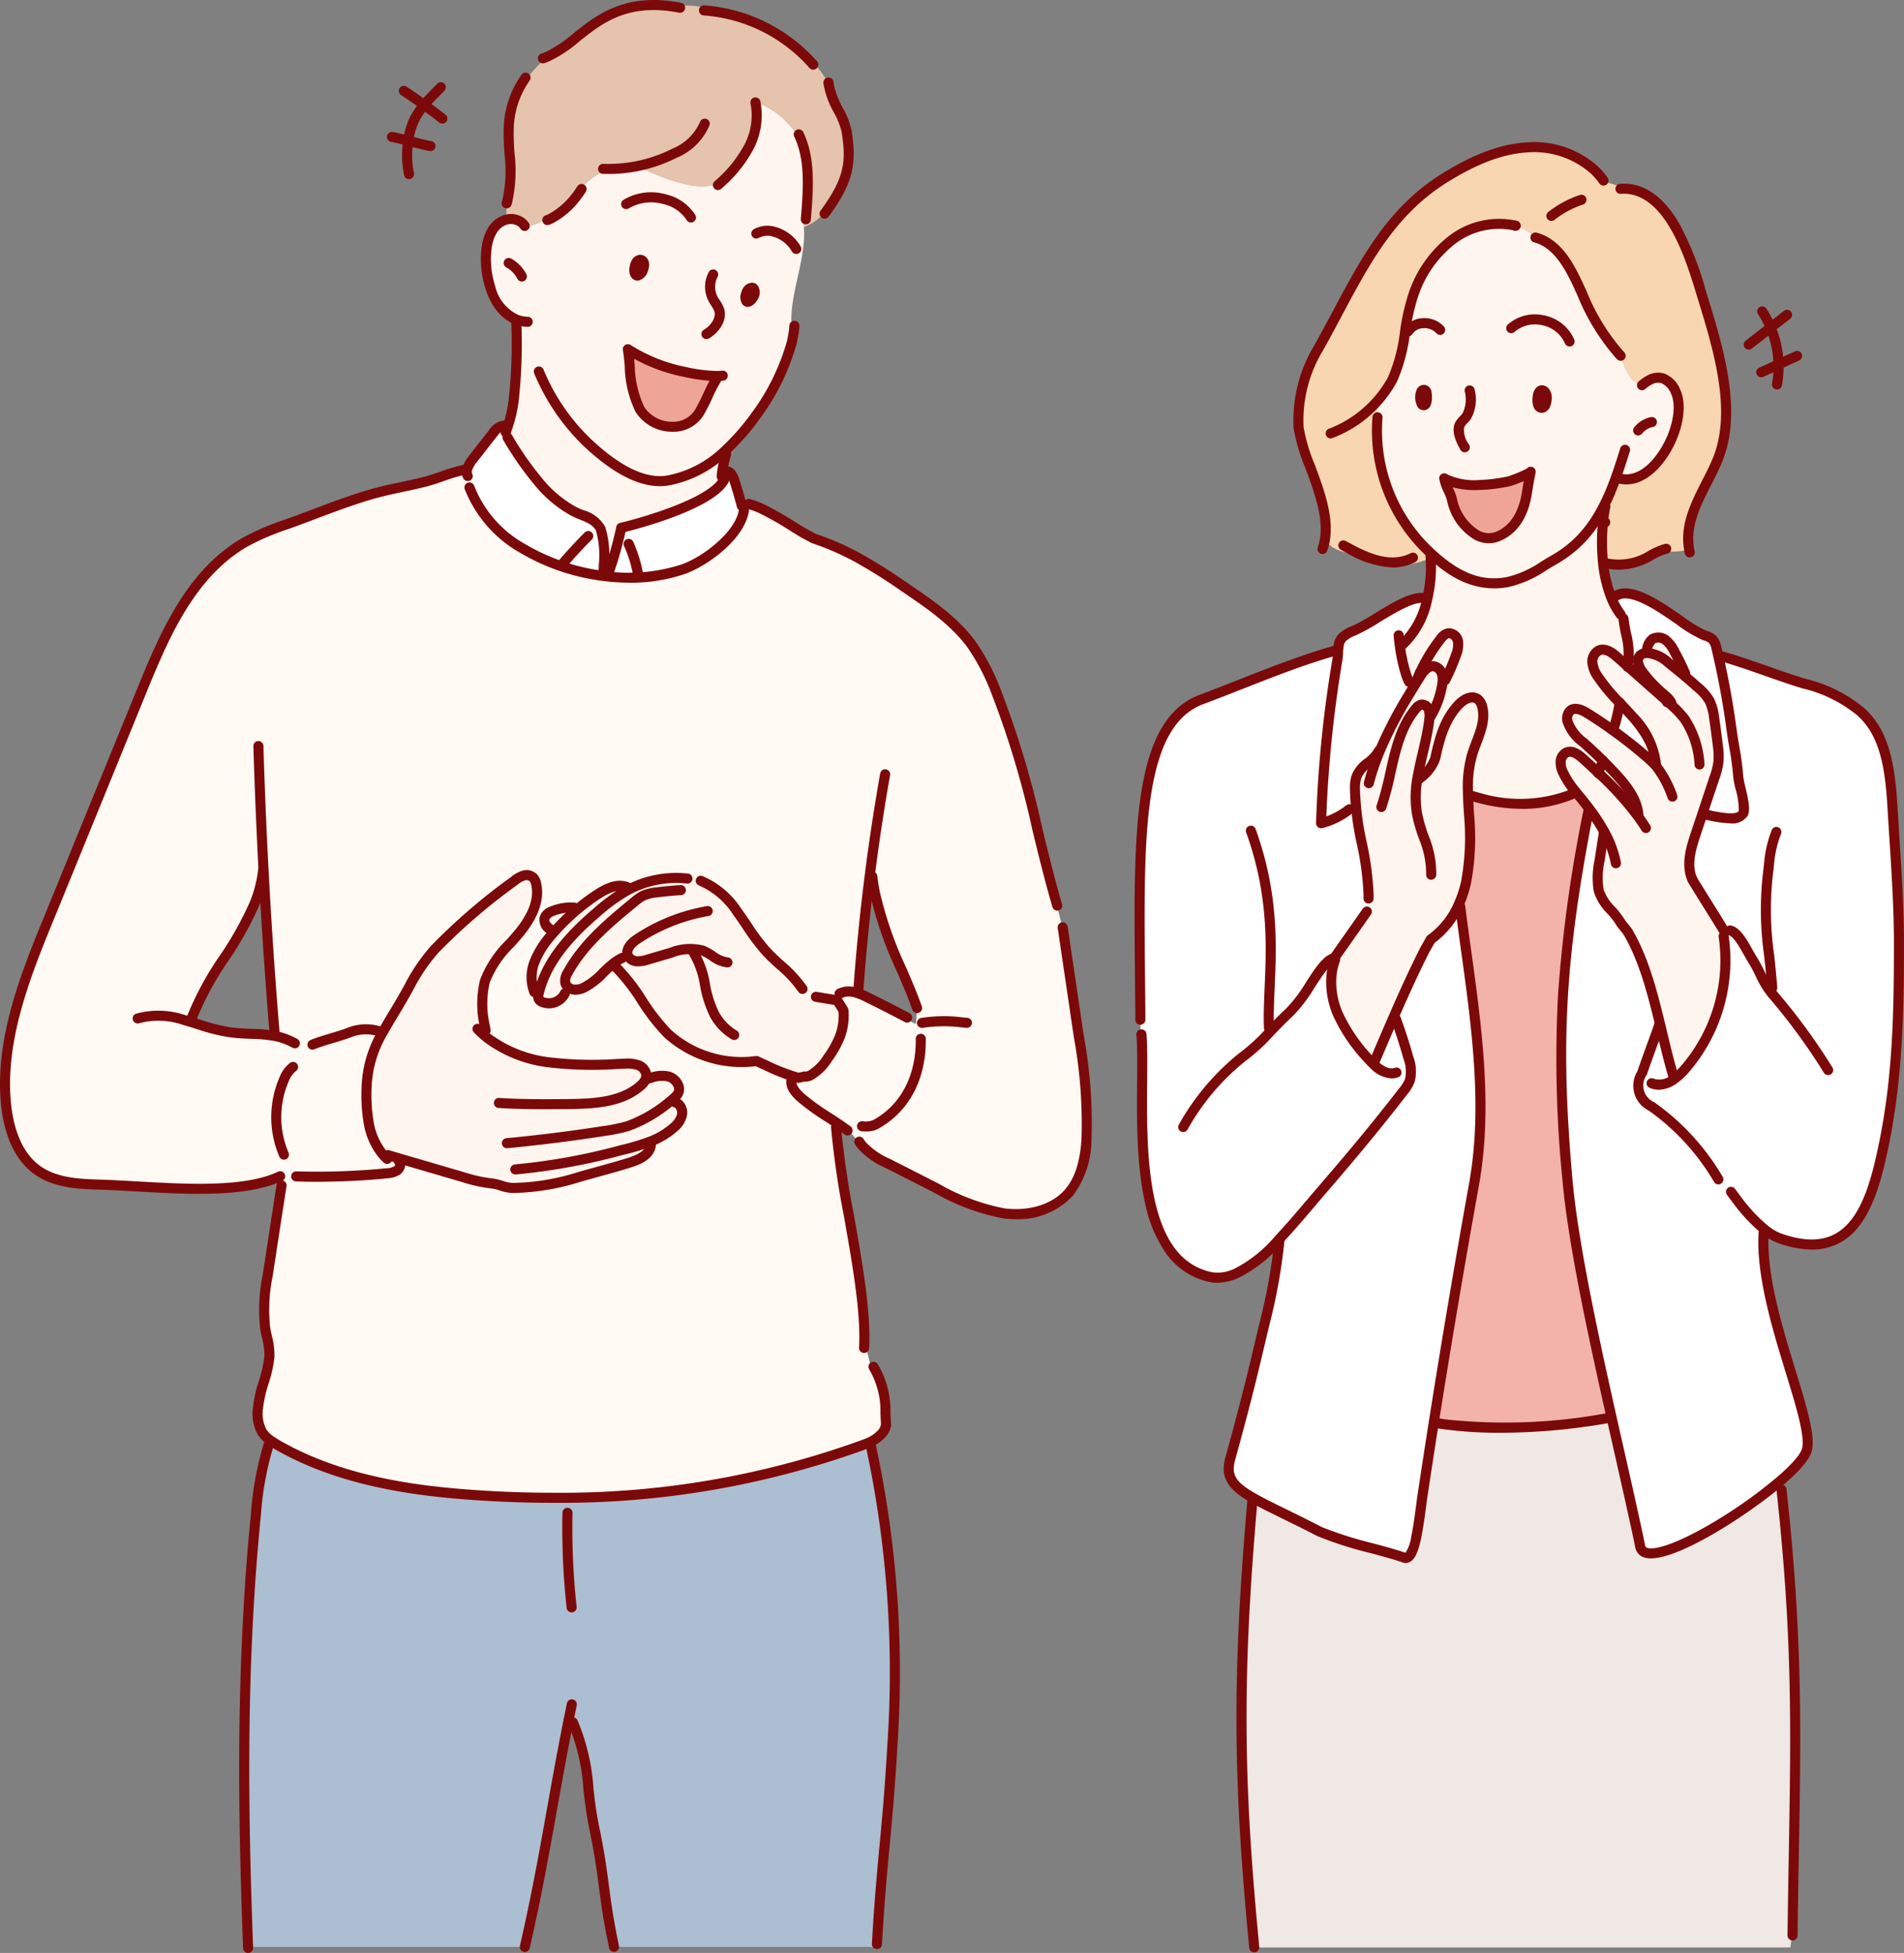 <svg xmlns="http://www.w3.org/2000/svg" xmlns:xlink="http://www.w3.org/1999/xlink" width="227.51" height="233.33" viewBox="0 0 227.51 233.33">
  <rect x="0" y="0" width="227.51" height="233.33" fill="#808080" stroke="none"/>
  <defs>
    <clipPath id="clip-path">
      <rect id="長方形_234" data-name="長方形 234" width="227.507" height="233.331" transform="translate(0 0)" fill="none"/>
    </clipPath>
    <clipPath id="clip-reason_illust3">
      <rect width="227.51" height="233.33"/>
    </clipPath>
  </defs>
  <g id="reason_illust3" clip-path="url(#clip-reason_illust3)">
    <g id="グループ_152" data-name="グループ 152" transform="translate(0 -0.003)">
      <g id="グループ_151" data-name="グループ 151" transform="translate(0 0.003)" clip-path="url(#clip-path)">
        <path id="パス_804" data-name="パス 804" d="M248.885,1525.879c-.655-17.592-.8-34.2.942-51.72a37.6,37.6,0,0,1,1.532-8.315l.27-.428a16.492,16.492,0,0,0,1.638.966c6.926,3.721,14.9,4.976,22.749,5.516,15.645,1.081,31.611-.5,46.309-5.972.146-.054.294-.11.442-.172l.519.153a129.03,129.03,0,0,1,2.582,36c-.578,10.175-1.259,13.457-1.84,23.63v.341H292.613v0c-1.419-6.811-1-7.7-2.418-14.51-.872-4.172-.637-8.479-2.5-12.316l-.413.12c-.035-.12-.068-.242-.1-.364-1.955,9.755-2.927,17.026-5.227,27.072Z" transform="translate(-219.248 -1293.274)" fill="#acbed1"/>
        <path id="パス_805" data-name="パス 805" d="M640.062,362.351c-1.219-2.006-1.088-5.079-1.445-7.194a19.986,19.986,0,0,0,6.733,2.7,19.214,19.214,0,0,0,3.825.5l.214.073c-.876,1.309-1.424,2.944-2.23,4.283-1.546,2.561-5.61,2.084-7.1-.362" transform="translate(-563.598 -313.437)" fill="#efa596"/>
        <path id="パス_806" data-name="パス 806" d="M550.587,906.024a2.14,2.14,0,0,1-2.613.883.788.788,0,0,1-.432-.367.666.666,0,0,1-.04-.378,1.653,1.653,0,0,1,.038-.216c.9-3.98,3.893-7.133,6.994-9.783a20.806,20.806,0,0,1,3.7-2.657c.209-.11.42-.214.637-.312a12.342,12.342,0,0,1,6.449-1.034l.026-.183,1.6.226-.033.228a10.036,10.036,0,0,1,4.365,3.705,53.621,53.621,0,0,0,3.421,4.694c1.419,1.551,3.226,2.761,4.372,4.523l.341-.153a2.518,2.518,0,0,0,1,.879,4.229,4.229,0,0,0,.785.3q1.008.162,2.018.329l.747,1.194a7.187,7.187,0,0,1-.421,3.125,11.733,11.733,0,0,1-1.461,2.6,6.014,6.014,0,0,1-2.028,2.018,1.086,1.086,0,0,1-.721.155l-.754.167c-.122-.035-.242-.07-.362-.108a23.521,23.521,0,0,1-3.487-1.377l-1.154-.531a13.2,13.2,0,0,1-10.664-3.325c-2.373-2.328-3.719-5.563-6.108-7.861-.07-.186-.134-.376-.19-.569-1.248.93-2.209,2.3-3.625,2.972a2.268,2.268,0,0,1-1.288.247,1.329,1.329,0,0,1-.552-.221,2.009,2.009,0,0,1-.451.891Z" transform="translate(-483.178 -787.196)" fill="#fff5ef"/>
        <path id="パス_807" data-name="パス 807" d="M621.554,490.855a21.054,21.054,0,0,1-9.757.771c.085-.12.174-.237.265-.352a12.3,12.3,0,0,1,.963-1.1,43.9,43.9,0,0,0,1.137-4.267s10.234-2.413,12.193-5.563a2.619,2.619,0,0,1-.174-.691c.012-.169.031-.338.054-.507l.209.019a.835.835,0,0,1,.846.3,2.4,2.4,0,0,1,.409.85q.293.913.554,1.835.166.578.319,1.158l.284,0c-.009,3.249-4.666,6.628-7.3,7.549" transform="translate(-539.929 -422.847)" fill="#fff"/>
        <path id="パス_808" data-name="パス 808" d="M554.491,925.643c-.519-.3-1-.827-.853-1.4a1.325,1.325,0,0,1,.674-.754,5.953,5.953,0,0,1,2.859-.536l.012.08c.2-.03.4-.063.6-.1l.016.021a25.337,25.337,0,0,0-3.115,3.014l-.155-.134-.042-.2" transform="translate(-488.578 -814.519)" fill="#fff5ef"/>
        <path id="パス_809" data-name="パス 809" d="M541.569,913.8a1.644,1.644,0,0,0-.038.216l-.068-.007a1.207,1.207,0,0,1-.367-.505l-.063.023a5.018,5.018,0,0,1,.054-3.585,10.709,10.709,0,0,1,1.964-3.129c.087-.1.176-.207.266-.31a25.856,25.856,0,0,1,5.319-4.628c1.067-.7,2.406-1.327,3.569-.806l.059.291a20.823,20.823,0,0,0-3.7,2.657c-3.1,2.65-6.09,5.8-6.994,9.783" transform="translate(-477.207 -795.053)" fill="#fff5ef"/>
        <path id="パス_810" data-name="パス 810" d="M515.169,28.6c.855-3.024.019-6.158.207-9.214A10.928,10.928,0,0,1,517.02,14.3l.12.073a20.213,20.213,0,0,1,2.81-3.1c4.081-1.7,6.71-7.4,15.356-5.953l0-.016a7.765,7.765,0,0,1,4.72.575,19.319,19.319,0,0,1,11.717,6.336l.11-.1a10.063,10.063,0,0,1,1.729,2.4c.235,1.964,1.908,4.017,2.154,5.66.536,3.555.378,5.573-2.312,9.391l-.056-.04a5.834,5.834,0,0,1-2.739,2.1,8.668,8.668,0,0,0-.106-.881l.331-.056c.35-3.914.416-6.865-.505-9.346a13.7,13.7,0,0,0-1.966-2.46,8.923,8.923,0,0,0-3.545-2.171l0,.009a8.138,8.138,0,0,1-.879,5.5,15.788,15.788,0,0,1-3.494,4.271,8.076,8.076,0,0,1-2.105.273,9.945,9.945,0,0,1-2.286-.357,22.949,22.949,0,0,1-5.293-2.093,17.671,17.671,0,0,1-3.548.357,11.164,11.164,0,0,0-3.273,2.3l.106.106a8.926,8.926,0,0,1-.623.89,9.371,9.371,0,0,1-3.115,2.676c-.117.052-.233.1-.348.134l-.07-.136c-.385.2-.78.388-1.179.554a2.558,2.558,0,0,1-.855.233,1.009,1.009,0,0,1-.728-.237l-.063.059a1.469,1.469,0,0,0-.31-.263,2.128,2.128,0,0,0-.855-.31,2.249,2.249,0,0,0-.653.012c-.049.007-.1.019-.148.028l-.04-.294v-1.64h.035q.028-.088.056-.183" transform="translate(-454.571 -4.492)" fill="#e5c3ac"/>
        <path id="パス_811" data-name="パス 811" d="M526.241,127.243c.139-.343.226-.641,0-.933-.19-.251-.634.035-.766.284a1.882,1.882,0,0,0-.162.423.978.978,0,0,0,.014.707c.19.5.8-.195.911-.482m-15.031,6.311c.357,2.114.226,5.187,1.445,7.194,1.487,2.446,5.552,2.923,7.1.362.806-1.339,1.353-2.974,2.23-4.283l-.214-.073a19.222,19.222,0,0,1-3.825-.5,19.988,19.988,0,0,1-6.733-2.7m.843-9.912a1.307,1.307,0,0,0,.038.94c.329.491.8-.146.919-.437.143-.345.3-.883-.045-1.168-.3-.24-.6-.016-.747.235a1.5,1.5,0,0,0-.164.43m-14.24,6.334c-2.986-1.226-3.914-5.911-3.449-8.683a5.172,5.172,0,0,1,.721-2.028,3.011,3.011,0,0,1,.883-.874,2.541,2.541,0,0,1,.768-.329c.049-.009.1-.021.148-.028a2.253,2.253,0,0,1,.653-.012,2.129,2.129,0,0,1,.855.31,1.469,1.469,0,0,1,.31.263l.063-.059a1.009,1.009,0,0,0,.728.237,2.56,2.56,0,0,0,.855-.233c.4-.167.794-.352,1.179-.554l.071.136c.115-.038.23-.082.348-.134a9.371,9.371,0,0,0,3.115-2.676,8.906,8.906,0,0,0,.623-.89l-.106-.106a11.164,11.164,0,0,1,3.273-2.3,17.661,17.661,0,0,0,3.548-.357,22.949,22.949,0,0,0,5.293,2.093,9.946,9.946,0,0,0,2.286.357,8.076,8.076,0,0,0,2.105-.273,15.789,15.789,0,0,0,3.494-4.271,8.139,8.139,0,0,0,.879-5.5l0-.009A8.923,8.923,0,0,1,530,106.228a13.7,13.7,0,0,1,1.966,2.46c.921,2.481.855,5.432.505,9.346l-.331.056a8.685,8.685,0,0,1,.106.881c.324,4.358-2.218,8.822-1.3,13.1-.047.263-.108.533-.179.808a27.122,27.122,0,0,1-4.309,8.69,28.137,28.137,0,0,1-3.66,4.147v.909a12.828,12.828,0,0,0-.3,1.5c-.023.169-.042.338-.054.507a2.611,2.611,0,0,0,.174.691c-1.959,3.151-12.193,5.563-12.193,5.563a43.874,43.874,0,0,1-1.137,4.267,12.28,12.28,0,0,0-.963,1.1c.014-1.574.24-3.881-.357-5.239-.566-1.285-2.2-1.532-3.294-2.136a14.622,14.622,0,0,1-3.646-2.916,38.224,38.224,0,0,1-4.182-5.871l-.019,0c-.052-.261-.1-.522-.157-.78a15.732,15.732,0,0,0,.9-3.644,61.952,61.952,0,0,0,.331-8.888l.089,0c.031-.24.052-.479.061-.721-.038-.012-.073-.023-.11-.038s-.085-.033-.127-.052" transform="translate(-436.19 -91.834)" fill="#fff5ef"/>
        <path id="パス_812" data-name="パス 812" d="M375.789,923.675a4.565,4.565,0,0,1-1.1-.287,8.092,8.092,0,0,1-1.574-3.447,19.951,19.951,0,0,1-.287-4.661,13.633,13.633,0,0,1,1.95-6.449c.71-1.292,1.532-2.563,2.328-3.947a29.171,29.171,0,0,1,3.874-5.942,71.094,71.094,0,0,1,9.445-8.122,3.552,3.552,0,0,1,1.1-.649,1.212,1.212,0,0,1,1.2.235,1.474,1.474,0,0,1,.336.693c.543,2.2-.747,4.431-2.215,6.158s-3.226,3.346-3.9,5.514a11.826,11.826,0,0,0,.007,5.448l.132-.031c.08.5.183.989.31,1.475a15.328,15.328,0,0,0,6.919,2.77,48.411,48.411,0,0,0,9.3.2,4.15,4.15,0,0,1,1.652.169,1.471,1.471,0,0,1,.968,1.123l.578.385a3.775,3.775,0,0,1,2.1-.141,1.568,1.568,0,0,1,1.125,2l.07,1.212-.054.063a1.4,1.4,0,0,1,.444,1.271,2.772,2.772,0,0,1-.966,1.52,9.121,9.121,0,0,1-2.8,1.678c-.052.35-.1.7-.15,1.05-.526.968-1.955,1.372-2.918,1.666-1.809.545-3.707,1.041-5.481,1.546a27.246,27.246,0,0,1-7.878,1.3c-1.069-.019-1.586-.456-2.648-.552a17.888,17.888,0,0,1-3.35-.752q-3.457-1.011-6.914-2.025c-.223-.063-.446-.129-.67-.195l-.951-.28" transform="translate(-329.018 -785.549)" fill="#fff5ef"/>
        <path id="パス_813" data-name="パス 813" d="M474.961,437.722a3.954,3.954,0,0,1,.613-1.024q1.188-1.522,2.378-3.047c.376-.484.874-1.017,1.466-.973.047.218.092.439.136.66.054.258.106.519.157.78l.019,0a38.22,38.22,0,0,0,4.182,5.871,14.621,14.621,0,0,0,3.646,2.916c1.1.6,2.728.85,3.294,2.136.6,1.358.371,3.665.357,5.239-.092.115-.181.233-.266.352-.085-.009-.172-.023-.256-.035-6.158-.912-13.262-4.259-15.518-10.507l-.2.012a8.392,8.392,0,0,1,0-1.374h-.012a1.228,1.228,0,0,1-.007-1" transform="translate(-419.076 -381.849)" fill="#fff"/>
        <path id="パス_814" data-name="パス 814" d="M405.679,1179.213a.662.662,0,0,0-.122-.714l.082-.282c.223.066.446.132.67.2-.1.3-.2.606-.305.909Z" transform="translate(-357.916 -1039.811)" fill="#f2ece4"/>
        <path id="パス_815" data-name="パス 815" d="M108.947,526.415c-.193-.754-.352-1.518-.482-2.286q-.772,6.009-1.252,12.05l-.049,0-.465,2.159a7.883,7.883,0,0,1,1.485.606q2.111,1.036,4.189,2.129l-.031.059a6.65,6.65,0,0,0,1.607.975q.078-.909.16-1.823l-.023-.085c-1.48-4.262-4.041-8.683-5.047-13.8ZM68.763,538.723l.068.007a.666.666,0,0,0,.04.378.788.788,0,0,0,.432.367,2.139,2.139,0,0,0,2.613-.883l.106.066a2.007,2.007,0,0,0,.451-.89,1.33,1.33,0,0,0,.552.221,2.267,2.267,0,0,0,1.287-.247c1.417-.667,2.378-2.042,3.625-2.972.056.193.12.383.19.569,2.389,2.3,3.736,5.533,6.108,7.861A13.2,13.2,0,0,0,94.9,546.524l1.154.531a23.528,23.528,0,0,0,3.487,1.377c.12.038.24.073.362.108l.754-.167a1.086,1.086,0,0,0,.721-.155A6.014,6.014,0,0,0,103.4,546.2a11.738,11.738,0,0,0,1.461-2.6,7.186,7.186,0,0,0,.421-3.125l-.747-1.194q-1.011-.166-2.018-.329a4.234,4.234,0,0,1-.785-.3,2.517,2.517,0,0,1-1-.879l-.341.153c-1.146-1.762-2.953-2.972-4.372-4.523A53.62,53.62,0,0,1,92.6,528.7,10.036,10.036,0,0,0,88.237,525l.033-.228-1.6-.226-.026.183a12.343,12.343,0,0,0-6.449,1.034c-.216.1-.428.2-.637.313l-.059-.291c-1.163-.522-2.5.108-3.569.806a25.153,25.153,0,0,0-2.2,1.614l-.016-.021c-.2.033-.4.066-.6.1l-.012-.08a5.953,5.953,0,0,0-2.859.536,1.325,1.325,0,0,0-.674.754c-.146.573.334,1.1.853,1.4l.042.195.155.134c-.089.1-.179.207-.265.31a10.711,10.711,0,0,0-1.964,3.129,5.019,5.019,0,0,0-.054,3.585l.063-.023a1.206,1.206,0,0,0,.367.505M52.148,558.452a.662.662,0,0,1,.122.714l.324.108c.1-.3.2-.606.305-.909q3.457,1.015,6.914,2.025a17.888,17.888,0,0,0,3.35.752c1.062.1,1.579.533,2.648.552a27.246,27.246,0,0,0,7.878-1.3c1.774-.505,3.672-1,5.481-1.546.963-.294,2.392-.7,2.918-1.666.049-.348.1-.7.15-1.05a9.122,9.122,0,0,0,2.8-1.678,2.772,2.772,0,0,0,.966-1.52,1.4,1.4,0,0,0-.444-1.271l.054-.063-.07-1.212a1.568,1.568,0,0,0-1.125-2,3.774,3.774,0,0,0-2.1.141l-.578-.385a1.471,1.471,0,0,0-.968-1.123,4.152,4.152,0,0,0-1.652-.169,48.411,48.411,0,0,1-9.3-.2,15.326,15.326,0,0,1-6.919-2.77c-.127-.486-.23-.98-.31-1.475l-.132.031a11.826,11.826,0,0,1-.007-5.448c.672-2.169,2.427-3.785,3.9-5.514s2.758-3.956,2.216-6.158a1.474,1.474,0,0,0-.336-.693,1.212,1.212,0,0,0-1.2-.235,3.554,3.554,0,0,0-1.1.648,71.087,71.087,0,0,0-9.445,8.122A29.167,29.167,0,0,0,52.6,539.1c-.8,1.384-1.619,2.655-2.328,3.947a13.633,13.633,0,0,0-1.95,6.449,19.952,19.952,0,0,0,.287,4.661,8.092,8.092,0,0,0,1.574,3.447,4.568,4.568,0,0,0,1.1.287l.952.28ZM36.129,526.088c-.042-.784-.087-1.569-.129-2.354l-.054,0a14.9,14.9,0,0,1-1.081,4.128c-1.945,4.751-5.848,8.871-7.563,13.819l-.049.162a30.71,30.71,0,0,0,4.741,1.25c2.089.28,3.778.1,5.507.472q-.127-.451-.226-.909-.677-8.278-1.147-16.57M5.162,550.929c-.543-8.122,3.017-16.143,5.977-23.391L21.217,502.85c2.793-6.842,5.876-14.43,12.553-18.3a30.32,30.32,0,0,1,5.039-2.154c3.32-1.186,6.628-2.573,10.013-3.559,2.136-.623,4.339-.968,6.494-1.518,1.515-.39,3.026-1.081,4.584-1.41.167-.085.329-.176.491-.27a1.228,1.228,0,0,0,.007,1h.012a8.391,8.391,0,0,0,0,1.374l.2-.012c2.255,6.247,9.36,9.6,15.518,10.507.085.012.172.026.256.035a21.054,21.054,0,0,0,9.757-.771c2.638-.921,7.295-4.3,7.3-7.549l-.284,0q-.155-.581-.32-1.158a4.229,4.229,0,0,1,.959.982l.19-.068a10.506,10.506,0,0,1,1.562.58c1.842.888,3.2,1.826,4.955,2.876l1.255.672a32.675,32.675,0,0,1,5.061,2.185,66.14,66.14,0,0,1,5.836,3.663c2.887,1.959,5.831,3.97,7.918,6.769a26.408,26.408,0,0,1,3.028,5.843c3.447,8.411,4.7,16.723,7.236,25.386l-.075.021a17.461,17.461,0,0,1,.686,2.894l.087-.014h0q.934,6.343,1.872,12.687a57.428,57.428,0,0,1,.923,12.48,10.626,10.626,0,0,1-2.06,6.2c-1.858,2.19-5.021,2.9-7.863,2.507a25.837,25.837,0,0,1-8.023-3.012q-2.911-1.484-5.822-2.963a9.081,9.081,0,0,1-3.068-2.15l-.031.026q-.8-.937-1.6-1.872l-.085.07c-.432-.327-.909-.651-1.4-.98-.016.2-.026.395-.033.594l.061,0c.442,6.778,3.376,17.809,3.383,25.078q.328,1.825.787,3.623l.305-.078c1.544,2.981,1.295,3.653,1.5,6.94l-.038.155a2.1,2.1,0,0,1-.4.818,4.651,4.651,0,0,1-1.915,1.271c-.148.061-.3.118-.442.172-14.7,5.472-30.665,7.053-46.309,5.972-7.845-.54-15.823-1.795-22.749-5.516a16.5,16.5,0,0,1-1.638-.966,3.829,3.829,0,0,1-1.045-1.017,4.638,4.638,0,0,1-.5-2.951c.11-1.788,1.243-4.276,1.356-6.064a15.118,15.118,0,0,0-.5-3.39,20.271,20.271,0,0,1,.3-6.372q.726-4.733,1.452-9.466a9.792,9.792,0,0,1-.106-2.161,1.148,1.148,0,0,1,.007-.127c-5.216,2.373-14.844,1.137-21.4.94-2.533-.078-5.216-.2-7.316-1.619-2.751-1.856-3.752-5.439-3.973-8.752" transform="translate(-4.506 -419.764)" fill="#fffaf3"/>
        <path id="パス_816" data-name="パス 816" d="M641.08,262.222a.934.934,0,0,1-.778-.447,1.7,1.7,0,0,1-.144-1.3l.014-.076s0-.009,0-.014a2.094,2.094,0,0,1,.234-.614l0-.007a1.248,1.248,0,0,1,.827-.615,1,1,0,0,1,.813.221c.28.232.673.776.222,1.864a1.563,1.563,0,0,1-1.1.983.907.907,0,0,1-.093,0" transform="translate(-564.902 -228.694)" fill="#7c0909"/>
        <path id="パス_817" data-name="パス 817" d="M753.957,290.444h-.006a.815.815,0,0,1-.762-.559,1.541,1.541,0,0,1-.039-1.055,2.492,2.492,0,0,1,.219-.574,1.374,1.374,0,0,1,1.017-.7.844.844,0,0,1,.757.332,1.459,1.459,0,0,1,.076,1.52c-.111.275-.615,1.031-1.26,1.031m.349-1v0m-.12-.825h0m-.289-.081h0Z" transform="translate(-664.61 -253.778)" fill="#7c0909"/>
        <path id="パス_818" data-name="パス 818" d="M714.086,282.346a.6.6,0,0,1-.294-1.124c.674-.379,1.484-1.34,1.25-2.162a2.692,2.692,0,0,0-.293-.566c-.049-.081-.1-.159-.139-.233a3.723,3.723,0,0,1-.237-3.943.6.6,0,1,1,1.033.613,2.565,2.565,0,0,0,.25,2.738c.034.06.076.127.119.2a3.491,3.491,0,0,1,.426.871c.447,1.575-.878,3-1.819,3.531a.6.6,0,0,1-.294.077" transform="translate(-629.671 -241.835)" fill="#7c0909"/>
        <path id="パス_819" data-name="パス 819" d="M640.164,199.212a.6.6,0,0,1-.531-.319,4.491,4.491,0,0,0-2.741-1.875,5.29,5.29,0,0,0-4.154.508.6.6,0,0,1-.628-1.024,6.419,6.419,0,0,1,5.1-.643,5.637,5.637,0,0,1,3.486,2.47.6.6,0,0,1-.53.883" transform="translate(-557.603 -172.628)" fill="#7c0909"/>
        <path id="パス_820" data-name="パス 820" d="M769.575,232.987a.6.6,0,0,1-.523-.305,3.836,3.836,0,0,0-2.264-1.766,2.185,2.185,0,0,0-1.677.152.6.6,0,1,1-.611-1.034,3.363,3.363,0,0,1,2.6-.278,5.007,5.007,0,0,1,3,2.335.6.6,0,0,1-.522.9" transform="translate(-674.433 -202.646)" fill="#7c0909"/>
        <path id="パス_821" data-name="パス 821" d="M558.067,346.007c-2.7,0-5.778-1.63-9.177-4.859a25.806,25.806,0,0,1-5.834-8.594.6.6,0,1,1,1.1-.491,24.342,24.342,0,0,0,5.565,8.214c3.571,3.393,6.675,4.892,9.226,4.455a12.787,12.787,0,0,0,6.481-3.375A27.394,27.394,0,0,0,569,337.3a26.4,26.4,0,0,0,4.21-8.482c.072-.282.128-.532.169-.766l0-.012c.033-.164.062-.334.089-.518.035-.239.059-.478.072-.709a.6.6,0,0,1,1.2.068c-.015.266-.043.54-.083.813-.029.2-.062.392-.1.575-.047.261-.108.538-.187.846a27.672,27.672,0,0,1-4.408,8.9,28.557,28.557,0,0,1-3.74,4.234,13.945,13.945,0,0,1-7.085,3.668,6.375,6.375,0,0,1-1.078.09" transform="translate(-479.216 -287.922)" fill="#7c0909"/>
        <path id="パス_822" data-name="パス 822" d="M494.717,231.147H494.7a4.569,4.569,0,0,1-1.363-.244c-.045-.014-.088-.029-.133-.046s-.1-.04-.152-.062c-3.278-1.353-4.317-6.289-3.806-9.335a5.681,5.681,0,0,1,.813-2.26,3.622,3.622,0,0,1,1.062-1.048,3.147,3.147,0,0,1,.952-.406l.026-.006.04-.008c.042-.009.083-.017.125-.023a2.842,2.842,0,0,1,.82-.015,2.74,2.74,0,0,1,1.109.4,2.058,2.058,0,0,1,.423.357,1.858,1.858,0,0,1,.232.29.6.6,0,0,1-.817.855.621.621,0,0,1-.2-.21.652.652,0,0,0-.081-.1l-.026-.028a.876.876,0,0,0-.183-.154,1.521,1.521,0,0,0-.614-.221,1.628,1.628,0,0,0-.467.008l-.019,0-.063.012-.04.008a1.957,1.957,0,0,0-.578.251,2.411,2.411,0,0,0-.7.7,4.543,4.543,0,0,0-.629,1.8,10.372,10.372,0,0,0,.409,4.635,5.02,5.02,0,0,0,2.676,3.393l.016.007c.033.015.067.028.1.041l.073.024.017.006a3.371,3.371,0,0,0,1.011.181.6.6,0,0,1-.016,1.2M494.7,218.6h0" transform="translate(-431.666 -192.101)" fill="#7c0909"/>
        <path id="パス_823" data-name="パス 823" d="M514.519,265.2a.6.6,0,0,1-.544-.346,3.263,3.263,0,0,0-1.32-1.345.6.6,0,1,1,.579-1.052,4.474,4.474,0,0,1,1.828,1.887.6.6,0,0,1-.543.856" transform="translate(-452.159 -231.563)" fill="#7c0909"/>
        <path id="パス_824" data-name="パス 824" d="M729.666,460.315h-.031a.6.6,0,0,1-.57-.63c0-.054.006-.107.011-.161.012-.17.031-.347.058-.54a13.258,13.258,0,0,1,.316-1.57c.039-.155.083-.317.128-.481l.029-.106a.6.6,0,0,1,1.158.317l-.03.108c-.043.155-.085.308-.122.457a12.149,12.149,0,0,0-.29,1.436c-.024.173-.04.326-.05.471,0,.006,0,.012,0,.018,0,.037-.005.074-.007.111a.6.6,0,0,1-.6.57" transform="translate(-643.421 -402.773)" fill="#7c0909"/>
        <path id="パス_825" data-name="パス 825" d="M492.167,502.626a25.359,25.359,0,0,1-3.464-.243c-.062-.007-.125-.016-.188-.025l-.076-.011a25.676,25.676,0,0,1-9.453-3.335,15.042,15.042,0,0,1-6.547-7.562.6.6,0,1,1,1.13-.408,13.676,13.676,0,0,0,6.044,6.946,24.444,24.444,0,0,0,9,3.17l.08.011c.052.008.1.015.155.021l.016,0a20.491,20.491,0,0,0,9.477-.743c2.742-.957,6.894-4.231,6.9-6.983a.6.6,0,0,1,.6-.6h0a.6.6,0,0,1,.6.6c-.01,3.626-4.947,7.161-7.707,8.125a20,20,0,0,1-6.566,1.043" transform="translate(-416.91 -433.009)" fill="#7c0909"/>
        <path id="パス_826" data-name="パス 826" d="M509.864,335.857a.6.6,0,0,1-.564-.806l.012-.034c.012-.032.023-.064.034-.1l.007-.02a15.193,15.193,0,0,0,.867-3.5,61.45,61.45,0,0,0,.33-8.8c0-.127-.012-.248-.019-.369a1.52,1.52,0,0,1,.013-.277l.005-.046a.6.6,0,0,1,1.2.112c0,.024-.005.048-.008.073s-.007.059-.007.072c.007.127.015.255.019.383a62.447,62.447,0,0,1-.333,8.966,16.557,16.557,0,0,1-.929,3.782c-.015.045-.031.089-.047.134l-.011.03a.6.6,0,0,1-.565.4" transform="translate(-449.44 -283.615)" fill="#7c0909"/>
        <path id="パス_827" data-name="パス 827" d="M639.424,360.511a5.184,5.184,0,0,1-4.387-2.36,12.952,12.952,0,0,1-1.3-5.46c-.064-.7-.125-1.367-.223-1.946a.6.6,0,0,1,.911-.609,19.322,19.322,0,0,0,6.542,2.619,18.455,18.455,0,0,0,3.7.489c.063,0,.127,0,.188,0h.021c.178,0,.353-.015.509-.032a.6.6,0,1,1,.129,1.194c-.079.009-.162.016-.247.022a19.1,19.1,0,0,0-1.083,2.09,21.73,21.73,0,0,1-1.017,1.994,4.23,4.23,0,0,1-3.73,2Zm-4.568-8.726c.026.259.051.525.075.8a12.128,12.128,0,0,0,1.131,4.945,3.961,3.961,0,0,0,3.361,1.783h.006a3.055,3.055,0,0,0,2.7-1.419,20.569,20.569,0,0,0,.958-1.883c.248-.529.5-1.071.785-1.591a22.48,22.48,0,0,1-3.166-.488,20.572,20.572,0,0,1-5.855-2.144" transform="translate(-559.086 -308.925)" fill="#7c0909"/>
        <path id="パス_828" data-name="パス 828" d="M547.744,7.576a.6.6,0,0,1-.18-1.173c.148-.047.3-.1.449-.167a14.93,14.93,0,0,0,3.366-2.242C554.063,1.851,557.4-.815,563.7.242c.159.025.335.057.551.1a.6.6,0,1,1-.229,1.179c-.2-.039-.366-.069-.516-.093-5.777-.969-8.755,1.408-11.383,3.5a15.779,15.779,0,0,1-3.648,2.41c-.181.078-.37.148-.555.206a.6.6,0,0,1-.181.028" transform="translate(-482.87 -0.003)" fill="#7c0909"/>
        <path id="パス_829" data-name="パス 829" d="M510.865,90.031a.6.6,0,0,1-.572-.784q.026-.082.052-.171a16.228,16.228,0,0,0,.262-5.525A28.422,28.422,0,0,1,510.528,80a11.535,11.535,0,0,1,1.732-5.364c.125-.207.245-.394.366-.568a.6.6,0,0,1,.987.684c-.106.153-.213.319-.327.508a10.352,10.352,0,0,0-1.559,4.813,27.5,27.5,0,0,0,.079,3.4,17.379,17.379,0,0,1-.307,5.936c-.022.075-.042.14-.062.2a.6.6,0,0,1-.572.417" transform="translate(-450.323 -65.136)" fill="#7c0909"/>
        <path id="パス_830" data-name="パス 830" d="M552.3,192.088a.6.6,0,0,1-.186-1.172,3.074,3.074,0,0,0,.292-.113,8.867,8.867,0,0,0,2.885-2.5,8.3,8.3,0,0,0,.583-.833.6.6,0,1,1,1.025.626,9.474,9.474,0,0,1-.665.951A9.771,9.771,0,0,1,552.9,191.9c-.141.062-.273.113-.405.156a.6.6,0,0,1-.186.03" transform="translate(-486.895 -165.198)" fill="#7c0909"/>
        <path id="パス_831" data-name="パス 831" d="M808.808,142.875l-.054,0a.6.6,0,0,1-.544-.652c.357-3.99.394-6.755-.47-9.084a8.047,8.047,0,0,0-.316-.752.6.6,0,0,1,1.082-.522,9.168,9.168,0,0,1,.362.86c.942,2.537.911,5.443.539,9.6a.6.6,0,0,1-.6.547" transform="translate(-712.522 -116.074)" fill="#7c0909"/>
        <path id="パス_832" data-name="パス 832" d="M725.766,110.1a.6.6,0,0,1-.409-1.04l.06-.055.048-.043a15.015,15.015,0,0,0,3.371-4.11,7.508,7.508,0,0,0,.826-5.093.6.6,0,1,1,1.171-.267,8.7,8.7,0,0,1-.932,5.917,16.133,16.133,0,0,1-3.622,4.438l-.056.051-.047.042a.6.6,0,0,1-.409.161" transform="translate(-639.979 -87.393)" fill="#7c0909"/>
        <path id="パス_833" data-name="パス 833" d="M609.56,127.278c-.2,0-.408,0-.656-.012a.6.6,0,1,1,.042-1.2c.233.008.426.012.613.011a17.082,17.082,0,0,0,3.4-.345,16.883,16.883,0,0,0,4.237-1.474,6.122,6.122,0,0,0,3.309-3.187.6.6,0,0,1,1.137.388,7.24,7.24,0,0,1-3.9,3.871,18.081,18.081,0,0,1-4.539,1.579,18.287,18.287,0,0,1-3.635.369" transform="translate(-536.864 -106.49)" fill="#7c0909"/>
        <path id="パス_834" data-name="パス 834" d="M834.3,95.677a.6.6,0,0,1-.486-.952l.054-.074c.09-.123.177-.244.259-.363,2.657-3.77,2.714-5.625,2.211-8.959a9,9,0,0,0-.931-2.341,10.635,10.635,0,0,1-1.226-3.337c-.008-.066-.013-.129-.019-.193a.6.6,0,0,1,1.2-.1c0,.049.008.1.014.15a9.8,9.8,0,0,0,1.108,2.944,9.729,9.729,0,0,1,1.044,2.7c.56,3.717.349,5.9-2.415,9.826-.085.122-.176.249-.271.379l-.053.073a.6.6,0,0,1-.487.249" transform="translate(-735.768 -69.55)" fill="#7c0909"/>
        <path id="パス_835" data-name="パス 835" d="M724.622,13.151a.6.6,0,0,1-.435-.186,18.552,18.552,0,0,0-11.366-6.156c-.422-.062-.859-.11-1.3-.144a.6.6,0,1,1,.092-1.2c.47.036.934.087,1.38.152a19.93,19.93,0,0,1,12.065,6.516.6.6,0,0,1-.435,1.015" transform="translate(-627.448 -4.824)" fill="#7c0909"/>
        <path id="パス_836" data-name="パス 836" d="M23.807,559.9c-2.5,0-5.09-.148-7.55-.288-1.542-.088-3-.171-4.332-.211-2.372-.073-5.324-.163-7.634-1.721C1.157,555.565.258,551.5.056,548.47c-.517-7.744,2.653-15.46,5.45-22.267q.288-.7.57-1.391L16.181,500.06c2.788-6.828,5.948-14.567,12.781-18.53a30.772,30.772,0,0,1,5.139-2.2c1.066-.381,2.152-.791,3.2-1.187,2.227-.84,4.529-1.708,6.844-2.383,1.251-.365,2.535-.638,3.777-.9.9-.192,1.834-.391,2.736-.621.648-.167,1.292-.39,1.974-.626a22.164,22.164,0,0,1,2.624-.788.629.629,0,0,1,.143-.017.6.6,0,0,1,.13,1.187l-.015,0h0a21.183,21.183,0,0,0-2.49.75c-.674.233-1.372.475-2.069.654-.927.237-1.871.437-2.784.632-1.221.26-2.483.528-3.691.881-2.271.662-4.551,1.522-6.757,2.354-1.055.4-2.146.81-3.222,1.194a29.87,29.87,0,0,0-4.941,2.109c-6.478,3.757-9.556,11.294-12.271,17.945L7.188,525.266q-.283.692-.571,1.393c-2.747,6.686-5.861,14.264-5.362,21.73.184,2.766.978,6.451,3.709,8.294,2.022,1.364,4.782,1.448,7,1.516,1.35.041,2.814.124,4.363.212,5.981.341,12.759.727,16.773-1.1l.012-.005.034-.015.065-.029a.6.6,0,1,1,.474,1.1l-.034.015-.059.027c-2.561,1.163-6.069,1.49-9.783,1.49" transform="translate(0 -417.266)" fill="#7c0909"/>
        <path id="パス_837" data-name="パス 837" d="M154.322,1032.369a.6.6,0,0,1-.291-.075,7.473,7.473,0,0,0-2.072-.782,16.059,16.059,0,0,0-2.812-.271c-.831-.032-1.689-.065-2.648-.193a23.267,23.267,0,0,1-3.871-.972c-.321-.1-.642-.2-.964-.3-.086-.026-.171-.052-.253-.073l-.032-.009c-.125-.04-.262-.079-.419-.122a8.916,8.916,0,0,0-5.227-.2.6.6,0,1,1-.378-1.14,10.018,10.018,0,0,1,5.922.186c.164.044.312.087.45.131.1.025.193.054.288.083.322.1.648.2.973.3a22.032,22.032,0,0,0,3.67.927c.9.121,1.732.153,2.535.184a16.961,16.961,0,0,1,3.021.3,8.646,8.646,0,0,1,2.4.905.6.6,0,0,1-.292,1.126" transform="translate(-119.092 -907.121)" fill="#7c0909"/>
        <path id="パス_838" data-name="パス 838" d="M313.344,1044.781a.6.6,0,0,1-.223-1.158h0l.026-.012c.63-.265,1.511-.53,2.364-.786.734-.22,1.493-.448,2.006-.654a6,6,0,0,1,3.783-.219.6.6,0,1,1-.315,1.159,4.8,4.8,0,0,0-3.021.175c-.563.225-1.313.451-2.108.689-.816.245-1.66.5-2.23.737l-.061.026a.6.6,0,0,1-.223.043" transform="translate(-276.005 -919.37)" fill="#7c0909"/>
        <path id="パス_839" data-name="パス 839" d="M299.086,1178.613c-.847,0-1.638-.014-2.328-.045a.6.6,0,1,1,.053-1.2,85.109,85.109,0,0,0,10.8-.375,1.793,1.793,0,0,0,.89-.241.318.318,0,0,0,.093-.138.218.218,0,0,0,.014-.088.6.6,0,0,1,.842-.856,1.253,1.253,0,0,1,.274,1.35,1.5,1.5,0,0,1-.471.668,2.793,2.793,0,0,1-1.508.5c-2.35.264-5.814.426-8.654.426m9.532-2.073h0Z" transform="translate(-261.391 -1037.418)" fill="#7c0909"/>
        <path id="パス_840" data-name="パス 840" d="M277.427,1091.691a.6.6,0,0,1-.551-.36,12,12,0,0,1,.015-9.478,3.977,3.977,0,0,1,1.284-1.742.6.6,0,0,1,.683.988,2.9,2.9,0,0,0-.867,1.236,10.775,10.775,0,0,0-.014,8.515.6.6,0,0,1-.55.841" transform="translate(-243.496 -953.135)" fill="#7c0909"/>
        <path id="パス_841" data-name="パス 841" d="M189.545,899.134a.6.6,0,0,1-.567-.8,36.738,36.738,0,0,1,4.059-7.583,40.542,40.542,0,0,0,3.515-6.267,14.252,14.252,0,0,0,1.039-3.963.6.6,0,0,1,1.195.124,15.428,15.428,0,0,1-1.122,4.294,41.447,41.447,0,0,1-3.615,6.459,35.844,35.844,0,0,0-3.936,7.329.6.6,0,0,1-.567.4" transform="translate(-166.749 -776.613)" fill="#7c0909"/>
        <path id="パス_842" data-name="パス 842" d="M260.287,789.082a.6.6,0,0,1-.6-.548c-.006-.069-.012-.137-.017-.206s-.01-.13-.016-.2c-.452-5.531-.838-11.111-1.148-16.589q-.032-.6-.065-1.19t-.064-1.165c-.263-5.029-.469-10.023-.614-14.844a.6.6,0,1,1,1.2-.036c.144,4.812.35,9.8.613,14.816q.031.58.064,1.162t.065,1.191c.309,5.466.694,11.036,1.145,16.554.006.065.011.134.017.2s.01.13.016.2a.6.6,0,0,1-.546.651l-.053,0" transform="translate(-227.486 -665.185)" fill="#7c0909"/>
        <path id="パス_843" data-name="パス 843" d="M370.764,920.087a.6.6,0,0,1-.407-.159,6.517,6.517,0,0,1-.647-.686,8.7,8.7,0,0,1-1.694-3.7,20.516,20.516,0,0,1-.3-4.8,14.3,14.3,0,0,1,2.024-6.724c.412-.75.851-1.476,1.315-2.244.335-.554.681-1.127,1.019-1.713.261-.454.5-.888.736-1.307a22.476,22.476,0,0,1,3.217-4.742,71.794,71.794,0,0,1,9.522-8.193,4.092,4.092,0,0,1,1.3-.747,1.785,1.785,0,0,1,1.805.393,2.045,2.045,0,0,1,.487.964c.5,2.029-.287,4.28-2.34,6.694-.294.345-.6.689-.9,1.022a12.147,12.147,0,0,0-2.883,4.281,11.378,11.378,0,0,0,.026,5.171c.021.133.043.26.066.387l.009.05a.6.6,0,1,1-1.183.207l-.009-.05c-.024-.134-.047-.266-.068-.4a12.351,12.351,0,0,1,.012-5.72A13.216,13.216,0,0,1,385,893.345c.293-.327.6-.665.879-1,1.788-2.1,2.492-4,2.09-5.625a1,1,0,0,0-.18-.415.64.64,0,0,0-.6-.081,3.085,3.085,0,0,0-.91.55,70.929,70.929,0,0,0-9.368,8.052,21.528,21.528,0,0,0-3.051,4.513c-.235.423-.479.861-.745,1.322-.344.6-.694,1.176-1.032,1.736-.458.757-.89,1.472-1.29,2.2a13.186,13.186,0,0,0-1.876,6.174,19.5,19.5,0,0,0,.273,4.521,7.5,7.5,0,0,0,1.451,3.192,5.311,5.311,0,0,0,.53.562.6.6,0,0,1-.407,1.042" transform="translate(-324.504 -781.025)" fill="#7c0909"/>
        <path id="パス_844" data-name="パス 844" d="M405.377,1165.425l-.3,0a5.169,5.169,0,0,1-1.582-.3,5,5,0,0,0-1.11-.253,18.371,18.371,0,0,1-3.465-.774q-3.457-1.011-6.915-2.025c-.211-.06-.428-.124-.644-.187l-.026-.008-.487-.143-.465-.137-.409-.12a.6.6,0,1,1,.338-1.152l.412.12.462.136.49.144.025.007c.213.063.425.125.638.186q3.464,1.017,6.919,2.026a17.5,17.5,0,0,0,3.237.73,6.112,6.112,0,0,1,1.36.3,4.059,4.059,0,0,0,1.243.246,26.766,26.766,0,0,0,7.7-1.279c.661-.188,1.353-.379,2.022-.563,1.141-.314,2.32-.64,3.451-.98l.1-.031c.825-.25,2.071-.629,2.461-1.346a1.04,1.04,0,0,0,.127-.427.6.6,0,0,1,1.2.1,2.239,2.239,0,0,1-.27.9c-.623,1.145-2.092,1.592-3.164,1.917l-.1.032c-1.146.345-2.332.672-3.48.988-.667.184-1.356.374-2.012.561a28.476,28.476,0,0,1-7.754,1.327" transform="translate(-343.783 -1022.892)" fill="#7c0909"/>
        <path id="パス_845" data-name="パス 845" d="M489.3,1051.509c-1.84,0-3.7-.03-5.543-.153a.6.6,0,1,1,.08-1.2c2.676.179,5.414.158,8.061.137,3.2-.027,6.239-.2,8.344-1.977.376-.32.567-.6.567-.841,0-.02,0-.039,0-.059a.9.9,0,0,0-.587-.617,3.726,3.726,0,0,0-1.414-.129l-.81.03a44.444,44.444,0,0,1-8.606-.239,15.926,15.926,0,0,1-7.19-2.886,11.277,11.277,0,0,1-1.4-1.26.6.6,0,0,1,.877-.821,10.045,10.045,0,0,0,1.25,1.126,14.729,14.729,0,0,0,6.649,2.655,43.519,43.519,0,0,0,8.373.225l.813-.03a4.7,4.7,0,0,1,1.891.21,2.051,2.051,0,0,1,1.347,1.619c0,.009,0,.017,0,.026,0,.05.006.1.006.151a2.338,2.338,0,0,1-.991,1.756c-2.413,2.039-5.685,2.234-9.108,2.263-.863.007-1.735.013-2.612.013" transform="translate(-424.183 -918.983)" fill="#7c0909"/>
        <path id="パス_846" data-name="パス 846" d="M511.325,1098.271a.6.6,0,0,1-.056-1.2c3.882-.369,7.827-.866,11.725-1.478a17.467,17.467,0,0,0,2.634-.557,16.07,16.07,0,0,0,5.15-3.133,1.841,1.841,0,0,0,.439-.444l.014-.029a.591.591,0,0,0-.021-.485,1.23,1.23,0,0,0-.74-.657,3.28,3.28,0,0,0-1.767.141c-.117.034-.234.07-.35.106l-.125.039a.6.6,0,0,1-.354-1.148l.122-.038c.123-.038.247-.077.372-.113a4.338,4.338,0,0,1,2.438-.141,2.428,2.428,0,0,1,1.5,1.331,1.758,1.758,0,0,1-.011,1.512c-.006.014-.014.03-.024.047a2.785,2.785,0,0,1-.737.808,17.421,17.421,0,0,1-5.546,3.348,18.709,18.709,0,0,1-2.813.6c-3.921.616-7.891,1.116-11.8,1.487l-.057,0" transform="translate(-450.73 -961.088)" fill="#7c0909"/>
        <path id="パス_847" data-name="パス 847" d="M519.864,1125.313a.6.6,0,0,1-.042-1.2,74.053,74.053,0,0,0,12.6-2.3,25.587,25.587,0,0,0,3.356-1.006,8.5,8.5,0,0,0,2.616-1.565,2.173,2.173,0,0,0,.777-1.172.809.809,0,0,0-.232-.71.351.351,0,0,0-.136-.071.6.6,0,0,1,.3-1.164,1.538,1.538,0,0,1,.6.306,2.009,2.009,0,0,1,.655,1.831,3.29,3.29,0,0,1-1.154,1.868,9.67,9.67,0,0,1-2.978,1.791,26.528,26.528,0,0,1-3.514,1.057,75.042,75.042,0,0,1-12.8,2.335l-.043,0" transform="translate(-458.266 -984.996)" fill="#7c0909"/>
        <path id="パス_848" data-name="パス 848" d="M645.515,928.806l-.042,0a4.4,4.4,0,0,1-2.07-.868,5.789,5.789,0,0,0-1.041-.581,5.52,5.52,0,0,0-3.418.276l-2.735.8a4.28,4.28,0,0,1-1.54.24,1.869,1.869,0,0,1-1.549-.967c-.016-.031-.032-.065-.045-.1-.362-.884.132-1.885,1.324-2.68a22.533,22.533,0,0,1,8.671-3.45.6.6,0,0,1,.2,1.184,21.323,21.323,0,0,0-8.206,3.265c-.542.361-1.023.88-.879,1.227l0,.007.005.011a.706.706,0,0,0,.569.3,3.266,3.266,0,0,0,1.107-.2l2.736-.8a6.642,6.642,0,0,1,4.18-.246,6.766,6.766,0,0,1,1.268.7,3.414,3.414,0,0,0,1.5.678.6.6,0,0,1-.041,1.2m-11.32-1.639h0Z" transform="translate(-558.605 -813.219)" fill="#7c0909"/>
        <path id="パス_849" data-name="パス 849" d="M571.468,913.3a2.155,2.155,0,0,1-.335-.026,1.93,1.93,0,0,1-.8-.322,1.612,1.612,0,0,1-.658-.918,2.288,2.288,0,0,1,.354-1.675c1.952-3.565,5.214-6.248,8.093-8.616a5.815,5.815,0,0,1,1.177-.813,5.669,5.669,0,0,1,1.76-.446c.981-.128,1.981-.222,2.973-.279a.6.6,0,0,1,.069,1.2c-.963.055-1.935.147-2.887.271a4.611,4.611,0,0,0-1.4.338,4.812,4.812,0,0,0-.928.653c-2.8,2.3-5.968,4.909-7.809,8.271a1.315,1.315,0,0,0-.244.8.421.421,0,0,0,.179.23.737.737,0,0,0,.305.123,1.677,1.677,0,0,0,.94-.2,8.239,8.239,0,0,0,2.1-1.65,14.707,14.707,0,0,1,1.418-1.259,5.8,5.8,0,0,1,.965-.594c.03-.016.061-.03.091-.043a.6.6,0,1,1,.49,1.1l-.021.01-.026.014a4.616,4.616,0,0,0-.778.479,13.605,13.605,0,0,0-1.3,1.16,9.253,9.253,0,0,1-2.429,1.875,3.085,3.085,0,0,1-1.3.322" transform="translate(-502.707 -794.457)" fill="#7c0909"/>
        <path id="パス_850" data-name="パス 850" d="M544.234,903.966a2.515,2.515,0,0,1-1.011-.208,1.349,1.349,0,0,1-.741-.675,1.245,1.245,0,0,1-.087-.691,2.228,2.228,0,0,1,.049-.282c.99-4.355,4.362-7.687,7.189-10.1a21.432,21.432,0,0,1,3.809-2.731c.216-.114.434-.221.668-.328a12.871,12.871,0,0,1,6.765-1.084.6.6,0,1,1-.133,1.194,11.667,11.667,0,0,0-6.133.983c-.213.1-.411.194-.606.3a20.389,20.389,0,0,0-3.591,2.583c-2.686,2.3-5.886,5.445-6.8,9.459a1.128,1.128,0,0,0-.025.141c0,.009,0,.018,0,.027a.373.373,0,0,0,0,.042.558.558,0,0,0,.121.067,1.536,1.536,0,0,0,1.852-.63l.011-.019a.8.8,0,0,0,.044-.085.6.6,0,0,1,1.093.5,1.949,1.949,0,0,1-.11.21,2.745,2.745,0,0,1-2.359,1.334" transform="translate(-478.667 -783.497)" fill="#7c0909"/>
        <path id="パス_851" data-name="パス 851" d="M536.532,909.654a.6.6,0,0,1-.538-.332.865.865,0,0,1-.042-.1,5.586,5.586,0,0,1,.053-4,11.376,11.376,0,0,1,2.069-3.31c.086-.1.175-.205.264-.308l.008-.009a26.451,26.451,0,0,1,5.444-4.737c1.653-1.081,3.008-1.359,4.142-.851a.6.6,0,1,1-.491,1.1c-.731-.328-1.711-.079-2.994.76a24.553,24.553,0,0,0-2.152,1.576,24.809,24.809,0,0,0-3.043,2.944c-.09.1-.175.2-.259.3a10.273,10.273,0,0,0-1.86,2.951,4.388,4.388,0,0,0-.062,3.15l.011.031a.6.6,0,0,1-.55.839m.537-.869h0Z" transform="translate(-472.689 -790.533)" fill="#7c0909"/>
        <path id="パス_852" data-name="パス 852" d="M550.077,921.911a.6.6,0,0,1-.267-.063c-.048-.024-.1-.051-.143-.081a1.919,1.919,0,0,1-1.123-2.061,1.886,1.886,0,0,1,.959-1.128,6.5,6.5,0,0,1,3.145-.614.6.6,0,1,1,.023,1.2,5.506,5.506,0,0,0-2.574.457.783.783,0,0,0-.39.384c-.057.226.244.539.573.729l.023.014a.435.435,0,0,0,.042.024.6.6,0,0,1-.268,1.138" transform="translate(-484.066 -810.13)" fill="#7c0909"/>
        <path id="パス_853" data-name="パス 853" d="M705.349,973.891a.6.6,0,0,1-.307-.085,7.033,7.033,0,0,1-2.574-2.672,13.632,13.632,0,0,1-1.191-3.678,10.472,10.472,0,0,0-1.346-3.788.6.6,0,1,1,.987-.684,11.527,11.527,0,0,1,1.531,4.213,12.545,12.545,0,0,0,1.072,3.361,5.916,5.916,0,0,0,2.135,2.216.6.6,0,0,1-.308,1.116" transform="translate(-617.616 -849.635)" fill="#7c0909"/>
        <path id="パス_854" data-name="パス 854" d="M720.423,904.847a.6.6,0,0,1-.5-.273,14.731,14.731,0,0,0-2.566-2.756c-.587-.534-1.195-1.086-1.746-1.689a26.187,26.187,0,0,1-2.339-3.123c-.362-.538-.737-1.095-1.123-1.621a9.251,9.251,0,0,0-4.089-3.5.6.6,0,1,1,.417-1.126,10.363,10.363,0,0,1,4.641,3.913c.4.546.782,1.113,1.151,1.661a24.918,24.918,0,0,0,2.228,2.983c.515.562,1.1,1.1,1.669,1.611a15.885,15.885,0,0,1,2.764,2.989.6.6,0,0,1-.5.928" transform="translate(-624.534 -786.091)" fill="#7c0909"/>
        <path id="パス_855" data-name="パス 855" d="M857.544,1007.65a.6.6,0,0,1-.282-.071c-.173-.093-.347-.182-.522-.273-1.391-.731-2.8-1.445-4.18-2.124a7.286,7.286,0,0,0-1.371-.564c-.049-.013-.09-.023-.132-.032a1.922,1.922,0,0,0-1.3.121.6.6,0,0,1-.575-1.055,3.114,3.114,0,0,1,2.132-.241l.015,0c.058.013.115.027.173.042a8.486,8.486,0,0,1,1.592.647c1.393.684,2.807,1.4,4.2,2.136.176.09.355.183.534.279a.6.6,0,0,1-.283,1.13" transform="translate(-749.147 -885.468)" fill="#7c0909"/>
        <path id="パス_856" data-name="パス 856" d="M807.12,1099.932a.6.6,0,0,1-.362-.121c-.429-.324-.914-.653-1.374-.959-.267-.177-.542-.355-.818-.535a28.139,28.139,0,0,1-3.423-2.469c-.446-.4-1.628-1.472-1.28-2.776a.6.6,0,0,1,1.16.309c-.107.4.2.917.924,1.576a27.327,27.327,0,0,0,3.273,2.354c.279.181.557.362.828.542.477.318.979.658,1.434,1a.6.6,0,0,1-.363,1.08" transform="translate(-705.848 -964.274)" fill="#7c0909"/>
        <path id="パス_857" data-name="パス 857" d="M872.907,1063.154c-.2,0-.391-.012-.576-.029a.6.6,0,1,1,.107-1.2,2.352,2.352,0,0,0,1.277-.138c3.291-1.795,5.144-5.329,5.085-9.7a.6.6,0,0,1,.592-.609h.008a.6.6,0,0,1,.6.592c.065,4.828-2.016,8.752-5.709,10.767a2.838,2.838,0,0,1-1.384.309" transform="translate(-769.375 -927.967)" fill="#7c0909"/>
        <path id="パス_858" data-name="パス 858" d="M933.364,1034.9a.6.6,0,0,1-.161-1.179,17.228,17.228,0,0,1,5.11-.069l.463.037a.6.6,0,0,1-.092,1.2l-.468-.038a16.937,16.937,0,0,0-4.691.029.6.6,0,0,1-.161.022" transform="translate(-823.192 -912.087)" fill="#7c0909"/>
        <path id="パス_859" data-name="パス 859" d="M641.986,991.3a.6.6,0,0,1-.166-.023c-.127-.037-.251-.073-.375-.112a24.137,24.137,0,0,1-3.564-1.407l-.987-.454a13.775,13.775,0,0,1-10.994-3.515,24.872,24.872,0,0,1-3.094-3.989,22.984,22.984,0,0,0-3.009-3.868c-.083-.081-.167-.158-.25-.232a.6.6,0,1,1,.8-.895c.106.095.2.181.284.264a24.208,24.208,0,0,1,3.172,4.061,23.967,23.967,0,0,0,2.939,3.8,12.513,12.513,0,0,0,10.155,3.159.6.6,0,0,1,.339.048l1.153.531.013.006a22.965,22.965,0,0,0,3.4,1.342l.207.063.6-.134a.6.6,0,0,1,.259,0c.014,0,.1.013.312-.1A5.531,5.531,0,0,0,645,988.01a11.319,11.319,0,0,0,1.39-2.468,6.6,6.6,0,0,0,.4-2.722l-.525-.839q-.876-.144-1.749-.285c-.181-.031-.354-.059-.528-.087a.6.6,0,0,1,.19-1.186c.179.029.357.057.536.088.593.1,1.192.194,1.794.292l.219.036a.6.6,0,0,1,.412.274l.747,1.194a.6.6,0,0,1,.089.265,7.8,7.8,0,0,1-.456,3.387,12.4,12.4,0,0,1-1.533,2.739,6.543,6.543,0,0,1-2.244,2.207,1.717,1.717,0,0,1-.975.231l-.646.143a.6.6,0,0,1-.13.014" transform="translate(-546.59 -861.919)" fill="#7c0909"/>
        <path id="パス_860" data-name="パス 860" d="M888.259,973.5a11.57,11.57,0,0,1-1.574-.108,26.58,26.58,0,0,1-8.214-3.072q-2.911-1.484-5.822-2.963a9.45,9.45,0,0,1-3.263-2.308,4.731,4.731,0,0,1-.352-.5.6.6,0,1,1,1.023-.629,3.52,3.52,0,0,0,.263.371,8.521,8.521,0,0,0,2.873,1.992q2.912,1.48,5.823,2.963a25.283,25.283,0,0,0,7.832,2.952c2.326.319,5.472-.118,7.324-2.3,1.116-1.315,1.725-3.175,1.919-5.855a57.094,57.094,0,0,0-.918-12.349q-.933-6.317-1.865-12.635c0-.018-.008-.036-.01-.055l-.042-.294a.6.6,0,1,1,1.189-.17l.035.24c0,.017.007.034.01.051q.934,6.343,1.872,12.686a58,58,0,0,1,.928,12.611,11.316,11.316,0,0,1-2.2,6.545,8.889,8.889,0,0,1-6.829,2.822" transform="translate(-766.869 -827.835)" fill="#7c0909"/>
        <path id="パス_861" data-name="パス 861" d="M794.019,556.63a.6.6,0,0,1-.562-.389c-.007-.018-.013-.036-.019-.054-.9-3.091-1.655-6.171-2.38-9.148a109.929,109.929,0,0,0-4.835-16.178,25.913,25.913,0,0,0-2.954-5.712c-2.046-2.744-4.957-4.72-7.773-6.63l-.06-.04a65.318,65.318,0,0,0-5.722-3.59,32.2,32.2,0,0,0-4.969-2.146.575.575,0,0,1-.093-.04l-1.255-.672-.025-.015c-.474-.284-.921-.561-1.352-.828a37.1,37.1,0,0,0-3.554-2.021,9.9,9.9,0,0,0-1.47-.545.6.6,0,0,1,.336-1.153,11.118,11.118,0,0,1,1.654.615,38.138,38.138,0,0,1,3.666,2.083c.424.263.863.535,1.325.812l1.2.641a33.373,33.373,0,0,1,5.105,2.209,66.3,66.3,0,0,1,5.828,3.654l.06.041c2.9,1.967,5.9,4,8.063,6.907a26.9,26.9,0,0,1,3.1,5.974,112.529,112.529,0,0,1,4.891,16.35c.719,2.953,1.463,6.006,2.355,9.059a.607.607,0,0,1,.039.216.6.6,0,0,1-.6.6m0-.612h0Z" transform="translate(-667.689 -447.835)" fill="#7c0909"/>
        <path id="パス_862" data-name="パス 862" d="M868.726,809.182l-.044,0a.6.6,0,0,1-.556-.642q.06-.838.127-1.675c.324-4.052.746-8.116,1.255-12.079.5-3.924,1.111-7.922,1.811-11.883a.6.6,0,1,1,1.183.209c-.7,3.942-1.3,7.921-1.8,11.827-.506,3.944-.927,7.989-1.249,12.022q-.067.833-.127,1.666a.6.6,0,0,1-.6.557" transform="translate(-766.145 -690.496)" fill="#7c0909"/>
        <path id="パス_863" data-name="パス 863" d="M888.185,903.344a.6.6,0,0,1-.567-.4c-.515-1.484-1.159-2.976-1.84-4.556a45.736,45.736,0,0,1-3.229-9.323c-.132-.671-.233-1.328-.3-1.951a.6.6,0,0,1,1.194-.131c.065.59.161,1.213.286,1.851a44.8,44.8,0,0,0,3.153,9.079c.69,1.6,1.342,3.113,1.872,4.638a.6.6,0,0,1-.567.8" transform="translate(-778.606 -782.313)" fill="#7c0909"/>
        <path id="パス_864" data-name="パス 864" d="M470.452,434.811a.6.6,0,0,1-.539-.334,1.8,1.8,0,0,1-.032-1.477,4.566,4.566,0,0,1,.7-1.184l.708-.908q.834-1.071,1.671-2.141a2.444,2.444,0,0,1,1.984-1.2c.05,0,.091.008.136.016a.6.6,0,1,1-.2,1.185l-.033,0c-.347-.027-.794.553-.942.743q-.838,1.071-1.671,2.141l-.707.907a3.464,3.464,0,0,0-.522.859.625.625,0,0,0-.02.53.6.6,0,0,1-.537.868" transform="translate(-414.559 -377.336)" fill="#7c0909"/>
        <path id="パス_865" data-name="パス 865" d="M566.985,544.709a.6.6,0,0,1-.458-.989c1.009-1.188,2.082-2.352,3.189-3.459a.6.6,0,1,1,.849.849c-1.084,1.084-2.134,2.224-3.122,3.387a.6.6,0,0,1-.458.212" transform="translate(-499.851 -476.641)" fill="#7c0909"/>
        <path id="パス_866" data-name="パス 866" d="M523.3,457.463a.6.6,0,0,1-.6-.6c0-.1,0-.2,0-.31,0-.3.013-.631.024-.981a10.806,10.806,0,0,0-.331-4c-.309-.7-1.109-1.024-1.955-1.366a10.093,10.093,0,0,1-1.079-.485,15.229,15.229,0,0,1-3.8-3.034,38.724,38.724,0,0,1-4.239-5.943l-.012-.019a.6.6,0,0,1,1.02-.634l.012.019a37.833,37.833,0,0,0,4.1,5.762,14.035,14.035,0,0,0,3.495,2.8,9.066,9.066,0,0,0,.949.424,4.214,4.214,0,0,1,2.6,2,11.3,11.3,0,0,1,.432,4.525c-.011.343-.021.667-.024.962,0,.1,0,.2,0,.291a.6.6,0,0,1-.6.6" transform="translate(-451.17 -388.141)" fill="#7c0909"/>
        <path id="パス_867" data-name="パス 867" d="M613.7,492.246a.6.6,0,0,1-.565-.8c.162-.448.319-.91.468-1.373a43.432,43.432,0,0,0,1.122-4.208.6.6,0,0,1,.449-.459c2.78-.656,10.322-2.886,11.821-5.3a1.621,1.621,0,0,0,.2-.435.6.6,0,0,1,1.16.31,2.808,2.808,0,0,1-.335.758c-1.871,3.008-10.294,5.265-12.2,5.742-.3,1.34-.658,2.669-1.072,3.956-.153.476-.315.952-.481,1.413a.6.6,0,0,1-.565.4" transform="translate(-541.081 -422.93)" fill="#7c0909"/>
        <path id="パス_868" data-name="パス 868" d="M734.112,479.4a.6.6,0,0,1-.58-.446c-.111-.416-.214-.791-.316-1.147-.167-.589-.346-1.183-.549-1.817a1.951,1.951,0,0,0-.292-.641.308.308,0,0,0-.208-.119.6.6,0,1,1-.366-1.144,1.433,1.433,0,0,1,1.484.478,2.927,2.927,0,0,1,.525,1.057c.208.65.392,1.257.561,1.858.1.361.209.744.322,1.167a.6.6,0,0,1-.581.755" transform="translate(-645.467 -418.347)" fill="#7c0909"/>
        <path id="パス_869" data-name="パス 869" d="M636.08,553.043a.6.6,0,0,1-.592-.5,14.911,14.911,0,0,0-1.111-3.67.6.6,0,1,1,1.1-.492,16.106,16.106,0,0,1,1.2,3.966.6.6,0,0,1-.593.7" transform="translate(-559.809 -483.648)" fill="#7c0909"/>
        <path id="パス_870" data-name="パス 870" d="M292.976,1239.03q-4.563,0-9.268-.325c-6.726-.463-15.419-1.517-22.992-5.587a17.35,17.35,0,0,1-1.7-1,4.391,4.391,0,0,1-1.2-1.179,5.128,5.128,0,0,1-.6-3.319,15.718,15.718,0,0,1,.7-3.167,15.006,15.006,0,0,0,.655-2.9,8.086,8.086,0,0,0-.281-2.209c-.074-.34-.151-.691-.21-1.045a20.674,20.674,0,0,1,.3-6.561l.488-3.185q.481-3.142.964-6.281c.031-.209.064-.419.1-.63s.064-.418.1-.628a.6.6,0,1,1,1.188.179q-.048.316-.1.632t-.1.628q-.485,3.141-.964,6.282l-.488,3.185a19.77,19.77,0,0,0-.3,6.182c.054.324.124.645.2.985a9.106,9.106,0,0,1,.306,2.542,15.756,15.756,0,0,1-.7,3.156,14.962,14.962,0,0,0-.656,2.906,4.11,4.11,0,0,0,.4,2.584,3.252,3.252,0,0,0,.888.854,16.345,16.345,0,0,0,1.577.929c7.372,3.961,15.9,4.992,22.507,5.447q4.662.322,9.185.322a105.229,105.229,0,0,0,36.874-6.258c.171-.064.3-.114.422-.164a3.991,3.991,0,0,0,1.671-1.087,1.5,1.5,0,0,0,.293-.588.6.6,0,1,1,1.167.283,2.712,2.712,0,0,1-.517,1.049,5.27,5.27,0,0,1-2.157,1.454c-.134.055-.277.111-.461.179a106.454,106.454,0,0,1-37.292,6.333" transform="translate(-226.981 -1059.481)" fill="#7c0909"/>
        <path id="パス_871" data-name="パス 871" d="M885.506,1393.145a.6.6,0,0,1-.6-.563c-.035-.551-.057-1.03-.076-1.453a9.694,9.694,0,0,0-1.359-5.249.6.6,0,0,1,1.067-.552,10.828,10.828,0,0,1,1.492,5.746c.019.418.041.892.075,1.432a.6.6,0,0,1-.562.637h-.038" transform="translate(-779.63 -1222.306)" fill="#7c0909"/>
        <path id="パス_872" data-name="パス 872" d="M849.256,1168.916h-.034a.6.6,0,0,1-.566-.633c.021-.381.032-.792.032-1.258,0-4.055-.932-9.3-1.829-14.377a107.226,107.226,0,0,1-1.552-10.662.6.6,0,1,1,1.2-.078,106.414,106.414,0,0,0,1.537,10.531c.906,5.125,1.844,10.425,1.848,14.586,0,.49-.011.923-.034,1.327a.6.6,0,0,1-.6.567" transform="translate(-746.006 -1007.27)" fill="#7c0909"/>
        <path id="パス_873" data-name="パス 873" d="M244.359,1525.306a.6.6,0,0,1-.6-.567c0-.027,0-.052,0-.078s0-.031,0-.046c-.6-16-.894-33.341.944-51.813a38.376,38.376,0,0,1,1.554-8.426.6.6,0,1,1,1.151.342,36.945,36.945,0,0,0-1.51,8.2c-1.831,18.4-1.534,35.692-.94,51.638,0,.016,0,.042,0,.068s0,.03,0,.046a.6.6,0,0,1-.566.633h-.034" transform="translate(-214.717 -1291.975)" fill="#7c0909"/>
        <path id="パス_874" data-name="パス 874" d="M529.325,1758.513a.6.6,0,0,1-.6-.6.626.626,0,0,1,.019-.149c1.392-6.082,2.285-11.079,3.231-16.37.6-3.363,1.222-6.841,1.992-10.68q.187-.939.388-1.909a.6.6,0,1,1,1.176.244q-.2.967-.387,1.9c-.767,3.828-1.387,7.3-1.987,10.656-.948,5.307-1.844,10.32-3.244,16.433h0v.005a.6.6,0,0,1-.586.47" transform="translate(-466.615 -1525.297)" fill="#7c0909"/>
        <path id="パス_875" data-name="パス 875" d="M583.116,1774.651a.6.6,0,0,1-.587-.478c-.714-3.428-.969-5.4-1.216-7.3-.244-1.881-.5-3.826-1.2-7.21-.3-1.458-.477-2.939-.644-4.371a23.727,23.727,0,0,0-1.8-7.805.6.6,0,0,1,1.081-.524,24.993,24.993,0,0,1,1.915,8.19c.164,1.406.333,2.86.627,4.265.714,3.429.969,5.4,1.216,7.3.244,1.881.5,3.826,1.2,7.21a.6.6,0,0,1-.466.71.607.607,0,0,1-.123.013" transform="translate(-509.752 -1541.448)" fill="#7c0909"/>
        <path id="パス_876" data-name="パス 876" d="M881.887,1525.316h-.035a.6.6,0,0,1-.565-.634c.29-5.089.611-8.51.921-11.819s.63-6.726.919-11.811a128.241,128.241,0,0,0-2.568-35.834.6.6,0,1,1,1.172-.263,129.417,129.417,0,0,1,2.6,36.166c-.29,5.107-.611,8.537-.922,11.855-.309,3.3-.628,6.708-.917,11.775a.6.6,0,0,1-.6.566" transform="translate(-777.105 -1292.451)" fill="#7c0909"/>
        <path id="パス_877" data-name="パス 877" d="M573.116,1546.02a.6.6,0,0,1-.6-.535,88.015,88.015,0,0,1-.5-11.371.6.6,0,1,1,1.2.025,86.852,86.852,0,0,0,.492,11.216.6.6,0,0,1-.6.666" transform="translate(-504.808 -1353.381)" fill="#7c0909"/>
        <path id="パス_878" data-name="パス 878" d="M409.839,95.2a.6.6,0,0,1-.586-.474,12.162,12.162,0,0,1-.1-4.2,9.071,9.071,0,0,1,.768-2.657,9.871,9.871,0,0,1,1.269-1.917c.507-.612,1.057-1.168,1.64-1.757l.386-.392a.6.6,0,1,1,.858.841l-.39.4c-.563.57-1.1,1.108-1.569,1.679A8.692,8.692,0,0,0,411,88.406a7.993,7.993,0,0,0-.656,2.3,11.1,11.1,0,0,0,.082,3.773.6.6,0,0,1-.588.727" transform="translate(-360.972 -73.802)" fill="#7c0909"/>
        <path id="パス_879" data-name="パス 879" d="M398.839,136.456a.6.6,0,0,1-.1-.008c-.537-.087-1.389-.307-2.291-.54l-.419-.108c-.722-.187-1.449-.37-1.885-.443a.6.6,0,0,1,.2-1.185c.483.08,1.241.271,1.988.464l.419.108c.837.216,1.7.439,2.184.517a.6.6,0,0,1-.1,1.193" transform="translate(-347.403 -118.404)" fill="#7c0909"/>
        <path id="パス_880" data-name="パス 880" d="M410.851,91.778a.6.6,0,0,1-.368-.126c-.726-.564-1.452-1.108-2.158-1.615-.79-.571-1.6-1.133-2.413-1.671a.6.6,0,0,1,.664-1c.825.547,1.65,1.119,2.452,1.7.716.515,1.454,1.067,2.192,1.641a.6.6,0,0,1-.369,1.075" transform="translate(-357.993 -77.014)" fill="#7c0909"/>
        <path id="パス_881" data-name="パス 881" d="M573.942,1746.108a.6.6,0,0,1-.576-.431c-.036-.124-.072-.254-.105-.388a.6.6,0,1,1,1.165-.291c.029.114.059.228.092.34a.6.6,0,0,1-.576.77" transform="translate(-505.904 -1539.61)" fill="#7c0909"/>
        <path id="パス_882" data-name="パス 882" d="M1594.009,894.892c-2.223-9.9-4.527-20.687-5.169-27.939-1.5-17.071-.733-27.239,2.556-44.27l.052-.038a22.851,22.851,0,0,1,1.8,2.744l-.035.019q-.264,1.716-.528,3.428a9.549,9.549,0,0,0-.1,3.576c.331,1.457,1.974,2.61,2.683,3.928l.766.959c1.955,3.313,2.986,7.361,3.947,11.343a3.665,3.665,0,0,1-.446.611c-.594,1.692-1.168,3.181-1.769,4.953a3.665,3.665,0,0,0-.2,2.669,3.871,3.871,0,0,0,1.4,1.377,27.911,27.911,0,0,1,7.917,8.667l-.113.089a14.958,14.958,0,0,0,2.314,2.328,20.344,20.344,0,0,0,3.407,3.632v.343h-.207c-.559,9.12,6.285,22.505,5.134,26.046a10.557,10.557,0,0,1-2.984,3.458c-5.422,4.729-16.246,11.078-16.892,7.962-.872-4.222-2.131-9.663-3.428-15.433-.035-.15-.068-.3-.1-.451" transform="translate(-1401.547 -726.009)" fill="#fff"/>
        <path id="パス_883" data-name="パス 883" d="M1667.248,719.57a3.665,3.665,0,0,1,.2-2.669c.6-1.771,1.175-3.261,1.769-4.953a3.66,3.66,0,0,0,.447-.611c.507,2.117,1,4.215,1.593,6.172l.08-.012c0,.023.007.047.012.07a7.175,7.175,0,0,0,1.142-1.053,19.945,19.945,0,0,0,4.7-15.957l.016-.7c-1-1.654-2.725-4.37-3.724-6.024l-.057-.122c-.733-1.689-.155-3.63.425-5.375q.395-1.188.792-2.375l.045.014c1.283.183,4.142,1.067,4.826-.087.427-.719-.531-3.564-.578-4.339-.12-1.934-.557-3.818-.811-5.733q-.589-4.409-1.583-8.756a4.7,4.7,0,0,0,1.043.235c2.4.709,5.3,1.807,7.5,2.535,3.226,1.069,5.733,1.529,8.411,3.844,3.212,2.775,3.63,7.567,3.867,11.531.294,4.934.768,11.038.771,15.985,0,9.334-.188,18-2.439,27.042-1.6,6.416-4.417,11-11.8,8.42a6.318,6.318,0,0,1-1.732-.994,20.341,20.341,0,0,1-3.406-3.632,14.945,14.945,0,0,1-2.314-2.328l.113-.089a27.914,27.914,0,0,0-7.917-8.667,3.869,3.869,0,0,1-1.4-1.377" transform="translate(-1471.232 -588.705)" fill="#fff"/>
        <path id="パス_884" data-name="パス 884" d="M1640.555,606.015a8.371,8.371,0,0,1-1.038-1.835.426.426,0,0,0,.059-.019,16.453,16.453,0,0,0,1.68-.637c2.939.129,7.514,4.44,9.374,5.03a2.253,2.253,0,0,1,.891.435,2.059,2.059,0,0,1,.493,1.064c.075.313.148.623.219.935q.994,4.342,1.583,8.756c.254,1.915.691,3.8.811,5.733.047.775,1.006,3.62.578,4.339-.684,1.154-3.543.27-4.826.087l-.045-.014q.715-2.16,1.438-4.321a9.323,9.323,0,0,0,.479-1.863,8.842,8.842,0,0,0-.073-2.051q-.194-1.663-.444-3.32a6.185,6.185,0,0,0-.547-2,6.1,6.1,0,0,0-1.391-1.588q-.828-.737-1.677-1.452l.167-.2a27.8,27.8,0,0,0-1.252-2.563,4.131,4.131,0,0,0-1.031-1.4,1.435,1.435,0,0,0-1.631-.157,1.946,1.946,0,0,0-.655,1.37l-.115-.016a2.924,2.924,0,0,1-.054.317,1.1,1.1,0,0,0-.674.3c-.5.522-.115,1.381.317,1.957a15.7,15.7,0,0,0,2.382,2.533c.148.127.3.254.449.388l0,0a2.024,2.024,0,0,0,.059.531q-2.329-2.055-4.657-4.114c.409-1.621-.216-3.618-.46-5.328a2.693,2.693,0,0,1-.4-.907" transform="translate(-1446.922 -532.629)" fill="#fff"/>
        <path id="パス_885" data-name="パス 885" d="M1673.817,650.209a2.963,2.963,0,0,0,.054-.317l.115.016a1.946,1.946,0,0,1,.656-1.37,1.435,1.435,0,0,1,1.631.157,4.133,4.133,0,0,1,1.031,1.4,27.789,27.789,0,0,1,1.252,2.563l-.167.2q-.906-.758-1.833-1.487a4.155,4.155,0,0,0-2.6-1.172c-.047,0-.092,0-.139.012" transform="translate(-1477.193 -572.187)" fill="#fff5ef"/>
        <path id="パス_886" data-name="パス 886" d="M1640.893,718.235a1.055,1.055,0,0,0-.136-.1l.012-.016a21.218,21.218,0,0,0,.785-3.275c.064.066.127.132.19.2.458.482.919.966,1.358,1.466a9.811,9.811,0,0,1,2.777,5.622l-.115.108a13.122,13.122,0,0,0-1.069-1.005c-1.222-1.055-2.49-2.06-3.8-3" transform="translate(-1448.016 -630.872)" fill="#fff"/>
        <path id="パス_887" data-name="パス 887" d="M1326.535,197.539l-.061.526a4.327,4.327,0,0,1-2.812-1.471c.818-4.464-2.793-10.093-3.125-13.49a16.833,16.833,0,0,1,2.352-9.452c4.344-7.678,7.406-15.624,15.156-20.409a21.623,21.623,0,0,1,9.724-3.616,10.82,10.82,0,0,1,8.131,2.711,8.361,8.361,0,0,1,1.069,1.248l-.209.223a4.665,4.665,0,0,1,1.624.32,8.164,8.164,0,0,1,.965.449c5.491-.035,7.976,8.105,9.236,12.24,1.833,6.026,4.506,14.024,2.028,20.12-1.389,3.414-4.109,6.839-3.414,10.718a4.108,4.108,0,0,1-.578.155,9.919,9.919,0,0,1-2.476.085l.01-.214c-1.75.545-3.176,2.218-6.452,1.727l.014-.1a2.636,2.636,0,0,1-.825-.28,23.659,23.659,0,0,1,.052-4.913v0a2.5,2.5,0,0,1-.308-.944,24.793,24.793,0,0,0,1.473-3.186q.12-.307.233-.613c.04-.108.077-.214.117-.322l.324.117a2.321,2.321,0,0,0,.251.066c1.837.409,3.644-.893,4.952-2.777,1.56-2.253,2.406-5.336,1.727-7.314-.042-.12-.087-.233-.139-.343-.585-1.24-1.642-2.154-3.174-1.327a4.754,4.754,0,0,0-.832.587l-.012.047a2.814,2.814,0,0,1-1.6-1.37c-.409-.691-.655-1.468-1.076-2.152l.1-.094a25.561,25.561,0,0,1-4.591-7.459c-1.092-2.4-2.464-5.491-5.07-6.47a13.229,13.229,0,0,0-2.85-1.562l-.009,0-.134-.033a9.2,9.2,0,0,0-7.45,1.732,13.978,13.978,0,0,0-4.633,6.595c-1.121,3.151-.984,7.093-2.486,10.081a12.556,12.556,0,0,1-1.842,2.62v2.826a19.935,19.935,0,0,0,5.491,14.4c.139.146.28.289.425.428.178.174.357.343.538.512l-.078.085c.012.127.021.256.028.383a6.979,6.979,0,0,1-2.833.818l-.038-.477c-2.415.78-4.894-.345-6.91-1.426" transform="translate(-1165.365 -132.027)" fill="#f8d6b1"/>
        <path id="パス_888" data-name="パス 888" d="M1592.33,673.862q-1.043-1.033-2.14-2a5.369,5.369,0,0,1-1.92-2.488,1.338,1.338,0,0,1,.279-1.32c.548-.493,1.408-.132,2.035.258q1.586.983,3.1,2.077a1.075,1.075,0,0,1,.136.1c1.311.94,2.58,1.945,3.8,3a13.124,13.124,0,0,1,1.069,1.005l.115-.108a9.813,9.813,0,0,0-2.777-5.622c-.439-.5-.9-.984-1.358-1.466-.063-.068-.127-.134-.19-.2a21.97,21.97,0,0,1-2.62-3.155,3.475,3.475,0,0,1-.644-1.652,1.474,1.474,0,0,1,.813-1.466c.754-.3,1.551.275,2.159.815l1.252,1.107q2.329,2.058,4.656,4.114a2.017,2.017,0,0,1-.059-.531l0,0c-.148-.134-.3-.261-.449-.388a15.7,15.7,0,0,1-2.382-2.533c-.432-.576-.813-1.435-.317-1.957a1.1,1.1,0,0,1,.674-.3c.047-.007.092-.009.139-.012a4.156,4.156,0,0,1,2.6,1.172q.927.729,1.833,1.487.849.715,1.678,1.452a6.1,6.1,0,0,1,1.391,1.588,6.177,6.177,0,0,1,.547,2q.25,1.656.444,3.32a8.822,8.822,0,0,1,.073,2.051,9.31,9.31,0,0,1-.479,1.863q-.723,2.16-1.438,4.321-.4,1.188-.792,2.375c-.58,1.746-1.158,3.686-.425,5.376l.057.122c1,1.654,2.725,4.37,3.724,6.024l-.016.7a19.944,19.944,0,0,1-4.7,15.957,7.162,7.162,0,0,1-1.142,1.052c0-.023-.007-.047-.011-.07l-.08.012c-.6-1.957-1.086-4.055-1.593-6.172-.961-3.982-1.992-8.03-3.947-11.343l-.766-.959c-.71-1.318-2.352-2.472-2.683-3.928a9.554,9.554,0,0,1,.1-3.576q.264-1.713.529-3.428l.035-.019a22.855,22.855,0,0,0-1.8-2.744c-.059-.078-.117-.157-.176-.235-.289-.378-.588-.749-.886-1.116-.225-.275-.453-.55-.674-.829a10.34,10.34,0,0,1-1.386-2.14,2.694,2.694,0,0,1-.3-1.33,1.282,1.282,0,0,1,.719-1.093c.681-.277,1.4.251,1.948.745.613.557,1.227,1.121,1.833,1.694a.058.058,0,0,1,.014.012,38.163,38.163,0,0,1,4.727,5.195l.068-.049c-.127-1.976-1.454-3.649-2.8-5.1q-.708-.765-1.452-1.5c-.049-.049-.1-.1-.153-.148" transform="translate(-1400.945 -583.123)" fill="#fff5ef"/>
        <path id="パス_889" data-name="パス 889" d="M1419.864,248.1c-.061.369-.115,1.151.256,1.36.308.176.583-.059.677-.381a3.163,3.163,0,0,0,.129-.625,1.265,1.265,0,0,0-.127-.7c-.186-.338-.529-.489-.785-.1a1.121,1.121,0,0,0-.15.444m-11.115,10.131c.138.672.714,1.567.853,2.237.521,2.551,2.953,5.484,5.531,4.4,2.067-.865,3.054-2.89,3.409-5.091.129-.808.3-1.818.47-2.617a11.2,11.2,0,0,1-2.521,1.125,20.342,20.342,0,0,1-3.672.463,8.065,8.065,0,0,1-3.966-.7Zm-2.805-10.645a1.893,1.893,0,0,0,.047,1.494c.188.218.432.162.536-.157a2.539,2.539,0,0,0,.049-1.137c-.056-.54-.51-.479-.632-.2m-5.291,4V248.76a12.546,12.546,0,0,0,1.842-2.62c1.5-2.988,1.365-6.931,2.486-10.081a13.979,13.979,0,0,1,4.633-6.595,9.2,9.2,0,0,1,7.45-1.732l.134.033.009,0a13.232,13.232,0,0,1,2.85,1.562c2.605.98,3.978,4.074,5.07,6.47a25.558,25.558,0,0,0,4.591,7.459l-.1.094c.42.684.667,1.461,1.076,2.152a2.815,2.815,0,0,0,1.6,1.37l.012-.047a4.753,4.753,0,0,1,.832-.587c1.532-.827,2.589.087,3.174,1.327a3.7,3.7,0,0,1,.139.343c.679,1.978-.167,5.061-1.727,7.314-1.309,1.884-3.115,3.186-4.953,2.777a2.317,2.317,0,0,1-.251-.066l-.324-.117c-.04.108-.078.214-.117.322q-.113.307-.233.613a24.761,24.761,0,0,1-1.473,3.186q-.3.55-.648,1.078c-.085.132-.171.258-.263.388a14.139,14.139,0,0,1-2.218,2.523,14.651,14.651,0,0,1-2.514,1.788c-1.819,1.038-3.406,2.241-5.512,2.627-3.691.672-6.55-1.038-9.116-3.416-.181-.169-.36-.338-.538-.512-.146-.139-.287-.282-.425-.428a19.936,19.936,0,0,1-5.49-14.4" transform="translate(-1236.107 -200.799)" fill="#fff5ef"/>
        <path id="パス_890" data-name="パス 890" d="M1630.624,780.356a38.159,38.159,0,0,0-4.727-5.195c0-.026.007-.052.01-.078.181-.517.334-.839.533-1.379q.744.74,1.452,1.5c1.346,1.45,2.674,3.122,2.8,5.1Z" transform="translate(-1434.902 -682.818)" fill="#fff"/>
        <path id="パス_891" data-name="パス 891" d="M1480.042,879.02a67.869,67.869,0,0,1-19.559.794l.016-.125a2.646,2.646,0,0,1-1.363-.663q2.213-13.984,4.725-27.918c1.915-10.65-.195-21.885-1.567-32.5-.063-.359-.125-.719-.188-1.081a13.605,13.605,0,0,0,.8-2.46,29.374,29.374,0,0,0,.353-8.162c-.054-.921-.113-1.849-.127-2.775h.033a2.909,2.909,0,0,0,1.412.773l-.019.078a17.335,17.335,0,0,0,10.328-.218c0-.113.122-.216.233-.277.256-.139.517-.273.778-.4.221.28.449.555.674.829.3.366.6.738.886,1.116l.176.235-.052.038c-3.289,17.031-4.06,27.2-2.556,44.27.641,7.253,2.946,18.043,5.169,27.939.033.15.066.3.1.451Z" transform="translate(-1287.731 -709.629)" fill="#f3b3ab"/>
        <path id="パス_892" data-name="パス 892" d="M1252.955,989.7c-2.6-1.459-3.529-2.587-2.918-4.8,2.1-7.575,2.965-11.385,4.043-15.936a73.529,73.529,0,0,0,1.839-10.211l-.063-.059c.164-.178.329-.357.493-.533,1.689-1.835,3.266-3.768,4.9-5.655,3.249-3.754,6.423-7.574,9.457-11.507a3.534,3.534,0,0,0,.615-4.011q-.659-2.35-1.5-4.642l-.1.017-.071-.435c1.151-2.643,2.345-5.267,3.644-7.835l.7-1.236a10.03,10.03,0,0,0,3.416-4.337c.063.362.124.721.188,1.081,1.372,10.615,3.482,21.849,1.567,32.5q-2.506,13.931-4.725,27.918-.744,4.7-1.45,9.407c-.345,2.3-.811,7.814-2.169,7.3-1.879-.709-8.211-2.138-10.091-3.111-3.414-1.767-5.991-2.923-7.776-3.921" transform="translate(-1103.034 -810.626)" fill="#fff"/>
        <path id="パス_893" data-name="パス 893" d="M1470.51,483.151c-.138-.67-.714-1.565-.853-2.237l.1-.183a8.066,8.066,0,0,0,3.966.7,20.348,20.348,0,0,0,3.672-.463,11.212,11.212,0,0,0,2.521-1.125c-.174.8-.341,1.809-.47,2.617-.355,2.2-1.341,4.227-3.409,5.091-2.577,1.081-5.009-1.851-5.531-4.4" transform="translate(-1297.015 -423.478)" fill="#efa596"/>
        <path id="パス_894" data-name="パス 894" d="M1264.345,1504.831c-2.074-21.382-1.927-33.719-.233-53.242l.268.009c0-.118.007-.235.012-.353,1.785,1,4.363,2.155,7.776,3.921,1.879.973,8.211,2.4,10.091,3.111,1.358.512,1.823-5,2.169-7.3q.708-4.7,1.45-9.407a2.649,2.649,0,0,0,1.363.663l-.017.124a67.863,67.863,0,0,0,19.559-.794l.251-.056c1.3,5.77,2.556,11.211,3.428,15.433.646,3.115,11.47-3.233,16.892-7.962v1.247c2.26,20.729,1.583,32.464,1.323,52.134q-.112,1.244-.27,2.486h-63.968Z" transform="translate(-1114.472 -1272.171)" fill="#efe8e4"/>
        <path id="パス_895" data-name="パス 895" d="M1443.017,649.374a3.645,3.645,0,0,1,.143-.616.012.012,0,0,1,0-.009,20.364,20.364,0,0,1,2.45-4.043,1.635,1.635,0,0,1,.9-.7,1.15,1.15,0,0,1,1.2.956,3.08,3.08,0,0,1-.24,1.659,24.3,24.3,0,0,1-1.292,2.993l.028.023a3.734,3.734,0,0,0-.392.55,2.855,2.855,0,0,0-.019-1.323,1.254,1.254,0,0,0-.944-.914c-.719-.1-1.274.594-1.659,1.212-.049.077-.1.155-.143.233Z" transform="translate(-1273.505 -568.344)" fill="#fff5ef"/>
        <path id="パス_896" data-name="パス 896" d="M1354.2,714.708a17.512,17.512,0,0,1,1.041-3.289l-.08-.056q1.558-2.217,3.113-4.431l-.327-.228a.549.549,0,0,0,.317-.42q.113-.723.226-1.44c-.068-4.248-1.664-8.387-1.63-12.645a4.433,4.433,0,0,1,.186-1.407c.491-1.405,2.03-1.79,2.7-3.12l.087.038a51.545,51.545,0,0,1,3.489-6.712q.585-.98,1.189-1.943c.047-.078.094-.155.143-.233.385-.618.94-1.316,1.659-1.212a1.255,1.255,0,0,1,.945.914,2.86,2.86,0,0,1,.019,1.323c0,.019-.007.04-.009.059a10.658,10.658,0,0,1-.991,3.012l.117.045a21.783,21.783,0,0,0-.75,2.218l-.08-.014c-.3,1.771-.811,3.526-1.137,5.281l.472.324a4.756,4.756,0,0,0,1.553-2.152c.51-2.321,1.071-4.476,2.641-6.254.627-.709,1.673-1.391,2.434-.832a1.626,1.626,0,0,1,.538.893c.536,1.941-.651,3.884-1.222,5.815a14.281,14.281,0,0,0-.482,4.264c.014.926.073,1.854.127,2.775a29.379,29.379,0,0,1-.353,8.162,13.6,13.6,0,0,1-.8,2.46,10.027,10.027,0,0,1-3.416,4.337l-.7,1.236c-1.3,2.568-2.493,5.192-3.644,7.835-.726,1.659-1.435,3.327-2.147,4.992-.089.3-.188.6-.294.9-.2-.181-.381-.373-.552-.561a19.758,19.758,0,0,1-3.754-5.462,9.694,9.694,0,0,1-.785-4.473Z" transform="translate(-1194.964 -598)" fill="#fff5ef"/>
        <path id="パス_897" data-name="パス 897" d="M1424.779,539.964a19.608,19.608,0,0,1-.742-3.343l.174-.024c.024-.063.049-.129.073-.193a10.247,10.247,0,0,0,3.007-5.5c.042-.181.082-.364.12-.547a16.994,16.994,0,0,0,.293-4.412c-.007-.127-.016-.256-.028-.383l.078-.085c2.566,2.378,5.425,4.088,9.116,3.416,2.105-.385,3.693-1.588,5.512-2.627a14.652,14.652,0,0,0,2.514-1.788,14.129,14.129,0,0,0,2.218-2.523c.092-.129.179-.256.263-.388q.345-.529.648-1.078a2.5,2.5,0,0,0,.308.944v0a23.651,23.651,0,0,0-.052,4.913,15.949,15.949,0,0,0,1.069,4.551,8.356,8.356,0,0,0,1.038,1.835,2.69,2.69,0,0,0,.4.907c.244,1.71.869,3.707.46,5.328L1450,537.859c-.609-.54-1.405-1.116-2.159-.815a1.474,1.474,0,0,0-.813,1.466,3.475,3.475,0,0,0,.644,1.652,21.943,21.943,0,0,0,2.62,3.155,21.206,21.206,0,0,1-.785,3.275l-.012.016q-1.516-1.1-3.1-2.077c-.627-.39-1.487-.752-2.035-.258a1.337,1.337,0,0,0-.28,1.32,5.366,5.366,0,0,0,1.919,2.488q1.1.969,2.14,2c.052.047.1.1.153.148-.2.54-.352.862-.533,1.379-.007.021-.014.045-.024.066-.606-.573-1.219-1.137-1.833-1.694-.545-.493-1.266-1.022-1.948-.745a1.282,1.282,0,0,0-.719,1.092,2.694,2.694,0,0,0,.3,1.33,10.341,10.341,0,0,0,1.386,2.14c-.261.129-.521.263-.778.4-.11.061-.235.164-.233.277a17.334,17.334,0,0,1-10.328.218l.019-.078a2.907,2.907,0,0,1-1.412-.773h-.033a14.28,14.28,0,0,1,.482-4.264c.571-1.931,1.757-3.874,1.222-5.815a1.626,1.626,0,0,0-.538-.893c-.761-.559-1.807.122-2.434.832-1.57,1.779-2.131,3.933-2.641,6.254a4.757,4.757,0,0,1-1.553,2.152l-.472-.324c.327-1.755.834-3.51,1.137-5.281l.08.014a21.79,21.79,0,0,1,.749-2.218l-.117-.045a10.651,10.651,0,0,0,.991-3.012c0-.019.007-.04.009-.059a3.717,3.717,0,0,1,.392-.55l-.028-.024a24.3,24.3,0,0,0,1.292-2.993,3.08,3.08,0,0,0,.24-1.659,1.15,1.15,0,0,0-1.2-.956,1.636,1.636,0,0,0-.9.7,20.367,20.367,0,0,0-2.45,4.043.012.012,0,0,0,0,.009,3.657,3.657,0,0,0-.143.616l.037.023q-.6.966-1.189,1.943l-.341-.2a6.363,6.363,0,0,1-.27-2.1Z" transform="translate(-1256.754 -459.344)" fill="#fff5ef"/>
        <path id="パス_898" data-name="パス 898" d="M1159.3,639.926c.341-10.965,2.1-17.755,7.344-19.7,4.887-1.818,9.513-3.853,14.48-5.387l1.886-1.085a1.687,1.687,0,0,1,.444-.933,4.3,4.3,0,0,1,1.391-.811c2.4-1.013,6.66-4.523,8.611-3.811l.122.028a10.247,10.247,0,0,1-3.007,5.5c-.024.063-.049.129-.073.193l-.174.024a19.6,19.6,0,0,0,.743,3.343l-.275.068a6.37,6.37,0,0,0,.27,2.1l.341.2a51.568,51.568,0,0,0-3.489,6.712l-.087-.038c-.669,1.33-2.208,1.715-2.7,3.12a4.44,4.44,0,0,0-.186,1.407c-.033,4.257,1.562,8.4,1.63,12.644l-.226,1.44a.549.549,0,0,1-.317.421l.327.228q-1.554,2.217-3.113,4.431l.08.056a17.473,17.473,0,0,0-1.041,3.289l-.158-.009a9.7,9.7,0,0,0,.785,4.473,19.758,19.758,0,0,0,3.754,5.462c.171.188.355.381.552.562.106-.3.2-.594.294-.9.712-1.666,1.421-3.334,2.147-4.992.023.146.047.289.07.435l.1-.016q.839,2.291,1.5,4.642a3.534,3.534,0,0,1-.616,4.01c-3.033,3.933-6.207,7.753-9.456,11.507-1.633,1.887-3.209,3.82-4.9,5.655-.164.176-.329.355-.493.533a16.23,16.23,0,0,1-4.92,3.968,5.25,5.25,0,0,1-3.2.545c-10.509-2.173-7.73-21.561-8.315-29.006l-.141,0c.026-.578.049-1.158.073-1.736l-.056,0c-.031-5.784-.186-12.8-.007-18.579" transform="translate(-1023.043 -536.667)" fill="#fff"/>
        <path id="パス_899" data-name="パス 899" d="M1440.575,394.461a.925.925,0,0,1-.7-.34,2.4,2.4,0,0,1-.143-2.124.933.933,0,0,1,.991-.562.968.968,0,0,1,.789.937,3.1,3.1,0,0,1-.075,1.383.957.957,0,0,1-.7.69.823.823,0,0,1-.161.016" transform="translate(-1270.449 -345.444)" fill="#7c0909"/>
        <path id="パス_900" data-name="パス 900" d="M1559.9,395.125a1.021,1.021,0,0,1-.509-.14c-.725-.408-.626-1.52-.55-1.98a1.67,1.67,0,0,1,.238-.671,1,1,0,0,1,.889-.508,1.142,1.142,0,0,1,.927.641v0a1.86,1.86,0,0,1,.2,1.036,3.718,3.718,0,0,1-.151.744,1.205,1.205,0,0,1-.681.805.967.967,0,0,1-.362.071" transform="translate(-1375.677 -345.798)" fill="#7c0909"/>
        <path id="パス_901" data-name="パス 901" d="M1642.943,392.379a3.761,3.761,0,0,1-.81-.088,2.9,2.9,0,0,1-.308-.081.6.6,0,0,1,.359-1.146,1.732,1.732,0,0,0,.186.049l.016,0c.669.149,2.431.2,4.329-2.533,1.541-2.225,2.236-5.076,1.652-6.776-.037-.106-.075-.2-.115-.283a2.222,2.222,0,0,0-1.156-1.243,1.479,1.479,0,0,0-1.189.189,4.134,4.134,0,0,0-.726.515.6.6,0,0,1-.781-.912,5.3,5.3,0,0,1,.939-.661,2.643,2.643,0,0,1,2.133-.272,3.329,3.329,0,0,1,1.868,1.873c.057.122.11.252.162.4.711,2.071-.03,5.3-1.8,7.855-1.4,2.015-3.1,3.111-4.759,3.111" transform="translate(-1448.587 -334.5)" fill="#7c0909"/>
        <path id="パス_902" data-name="パス 902" d="M1661.805,426.355a.6.6,0,0,1-.468-.976,3.413,3.413,0,0,1,1.994-1.217.6.6,0,0,1,.235,1.178,2.242,2.242,0,0,0-1.29.79.6.6,0,0,1-.469.225" transform="translate(-1466.062 -374.326)" fill="#7c0909"/>
        <path id="パス_903" data-name="パス 903" d="M1539.679,323.656a.6.6,0,0,1-.545-.348,3.8,3.8,0,0,0-2.879-2.22,3.7,3.7,0,0,0-3.116.8.6.6,0,0,1-.866-.832,4.877,4.877,0,0,1,4.18-1.149,4.964,4.964,0,0,1,3.771,2.9.6.6,0,0,1-.544.853" transform="translate(-1352.128 -282.26)" fill="#7c0909"/>
        <path id="パス_904" data-name="パス 904" d="M1427.964,325.75a.6.6,0,0,1-.515-.908,2.707,2.707,0,0,1,2.114-1.257,3.149,3.149,0,0,1,2.652.98.6.6,0,1,1-.894.8,1.97,1.97,0,0,0-1.642-.587,1.524,1.524,0,0,0-1.2.677.6.6,0,0,1-.516.293" transform="translate(-1259.691 -285.559)" fill="#7c0909"/>
        <path id="パス_905" data-name="パス 905" d="M1410.113,440.33c-3.421,0-6-1.938-7.927-3.723-.186-.174-.367-.346-.549-.522-.133-.126-.279-.273-.441-.444a20.465,20.465,0,0,1-5.656-14.836c.005-.208.013-.391.024-.557.007-.131.017-.27.029-.409a.6.6,0,1,1,1.2.108q-.017.186-.027.373c-.01.158-.017.326-.023.522a19.263,19.263,0,0,0,5.323,13.969c.151.159.283.292.407.409.181.176.356.342.534.509,3.012,2.791,5.664,3.8,8.6,3.264a12.363,12.363,0,0,0,4.176-1.877c.37-.225.753-.457,1.145-.681a14.078,14.078,0,0,0,2.412-1.714,13.44,13.44,0,0,0,2.124-2.417c.1-.141.179-.258.252-.37.223-.342.433-.691.627-1.043a24.088,24.088,0,0,0,1.439-3.112c.079-.2.156-.4.229-.6l.06-.164.058-.159c.386-1.079.742-2.2,1.068-3.254a.6.6,0,0,1,1.147.356c-.331,1.065-.691,2.2-1.087,3.309l-.057.158-.062.171q-.114.31-.236.623a25.267,25.267,0,0,1-1.509,3.261c-.207.375-.432.75-.67,1.113-.08.125-.169.255-.276.406a14.619,14.619,0,0,1-2.309,2.625,15.292,15.292,0,0,1-2.616,1.861c-.377.216-.753.444-1.117.664a13.471,13.471,0,0,1-4.583,2.031,9.5,9.5,0,0,1-1.7.157" transform="translate(-1231.594 -370.038)" fill="#7c0909"/>
        <path id="パス_906" data-name="パス 906" d="M1479.949,399.985a.6.6,0,0,1-.516-.293c-.468-.784-1.169-2.253-.616-3.294a3.384,3.384,0,0,1,.562-.725,3.546,3.546,0,0,0,.306-.354,3.812,3.812,0,0,0,.249-2.646.6.6,0,1,1,1.19-.163,4.732,4.732,0,0,1-.462,3.507,4.489,4.489,0,0,1-.41.479,2.4,2.4,0,0,0-.376.466,2.82,2.82,0,0,0,.587,2.114.6.6,0,0,1-.515.908" transform="translate(-1304.919 -345.944)" fill="#7c0909"/>
        <path id="パス_907" data-name="パス 907" d="M1567.525,251.8a.6.6,0,0,1-.425-.176c-.019-.019-.039-.039-.058-.06a26.176,26.176,0,0,1-4.7-7.619l-.057-.124c-1.047-2.3-2.35-5.158-4.678-6.033a3.945,3.945,0,0,0-.415-.133.6.6,0,1,1,.3-1.163,5.117,5.117,0,0,1,.54.173c2.792,1.05,4.209,4.16,5.347,6.659l.056.124a25.138,25.138,0,0,0,4.474,7.289l.026.028.011.011a.6.6,0,0,1-.424,1.025" transform="translate(-1373.872 -208.694)" fill="#7c0909"/>
        <path id="パス_908" data-name="パス 908" d="M1349.1,248.687a.6.6,0,0,1-.156-1.18,13.565,13.565,0,0,0,7-6.133,19.407,19.407,0,0,0,1.44-5.48,26.426,26.426,0,0,1,1.016-4.532,14.475,14.475,0,0,1,4.841-6.876,9.806,9.806,0,0,1,7.946-1.834l.015,0,.066.016.06.015a.6.6,0,0,1-.291,1.165l-.049-.012-.084-.021a8.6,8.6,0,0,0-6.948,1.631,13.28,13.28,0,0,0-4.425,6.314,25.115,25.115,0,0,0-.962,4.324,20.275,20.275,0,0,1-1.553,5.826,14.72,14.72,0,0,1-7.758,6.752.6.6,0,0,1-.156.021" transform="translate(-1190.094 -196.303)" fill="#7c0909"/>
        <path id="パス_909" data-name="パス 909" d="M1652.1,231.5a.6.6,0,0,1-.585-.468c-.036-.159-.061-.282-.081-.4-.545-3.04.833-5.74,2.166-8.352.475-.93.923-1.808,1.283-2.695,2.276-5.6.033-12.924-1.768-18.811q-.141-.461-.278-.909c-1.169-3.837-3.6-11.815-8.626-11.815-.115,0-.224,0-.34.012a.6.6,0,1,1-.093-1.2c.151-.012.294-.016.438-.016,2.582,0,4.832,1.634,6.686,4.857a38.313,38.313,0,0,1,3.085,7.809q.136.447.277.907c1.857,6.069,4.169,13.622,1.733,19.615-.38.934-.861,1.877-1.326,2.788-1.243,2.435-2.527,4.952-2.053,7.6.017.1.038.2.07.343a.6.6,0,0,1-.453.718.611.611,0,0,1-.133.015" transform="translate(-1450.193 -164.904)" fill="#7c0909"/>
        <path id="パス_910" data-name="パス 910" d="M1318.888,193.7a.6.6,0,0,1-.564-.806,5.4,5.4,0,0,0,.243-.912c.478-2.608-.69-5.75-1.72-8.521a21.393,21.393,0,0,1-1.411-4.806,17.312,17.312,0,0,1,2.427-9.805c.791-1.4,1.549-2.824,2.283-4.2,3.4-6.39,6.608-12.425,13.08-16.421,3.766-2.326,6.944-3.5,10-3.7a11.436,11.436,0,0,1,8.586,2.877,9.006,9.006,0,0,1,1.146,1.337.6.6,0,0,1-.984.689,7.805,7.805,0,0,0-.992-1.158,10.219,10.219,0,0,0-7.676-2.546c-2.853.187-5.855,1.308-9.448,3.528-6.2,3.825-9.331,9.721-12.651,15.963-.737,1.387-1.5,2.821-2.3,4.231a16.1,16.1,0,0,0-2.277,9.1,20.754,20.754,0,0,0,1.341,4.5c1.084,2.917,2.313,6.223,1.776,9.152a6.646,6.646,0,0,1-.3,1.11.6.6,0,0,1-.564.4" transform="translate(-1160.862 -127.515)" fill="#7c0909"/>
        <path id="パス_911" data-name="パス 911" d="M1627.251,535.95a.6.6,0,0,1-.484-.244l-.014-.019a8.989,8.989,0,0,1-1.109-1.958,16.389,16.389,0,0,1-1.113-4.725,24.291,24.291,0,0,1,.053-5.04.6.6,0,1,1,1.193.138,23.062,23.062,0,0,0-.051,4.786,15.422,15.422,0,0,0,1.025,4.376,7.771,7.771,0,0,0,.962,1.7l.006.008c.011.013.021.027.031.043a.6.6,0,0,1-.5.934" transform="translate(-1433.603 -461.944)" fill="#7c0909"/>
        <path id="パス_912" data-name="パス 912" d="M1626.346,512.612a.6.6,0,0,1-.6-.672c.069-.578.155-1.13.256-1.642a.6.6,0,1,1,1.178.231c-.095.483-.176,1.005-.242,1.553a.6.6,0,0,1-.6.529" transform="translate(-1434.767 -449.926)" fill="#7c0909"/>
        <path id="パス_913" data-name="パス 913" d="M1367.841,552.832a12.013,12.013,0,0,1-5.5-1.761c-.222-.118-.44-.237-.652-.353a.6.6,0,1,1,.579-1.052c.207.114.42.23.638.346,2.1,1.124,4.326,2.068,6.443,1.385a4.748,4.748,0,0,0,.675-.277.6.6,0,1,1,.541,1.072,5.959,5.959,0,0,1-.847.348,6.081,6.081,0,0,1-1.883.293" transform="translate(-1201.46 -485.03)" fill="#7c0909"/>
        <path id="パス_914" data-name="パス 914" d="M1630.116,556.19a8.277,8.277,0,0,1-1.231-.1c-.158-.022-.33-.052-.539-.094a.6.6,0,1,1,.235-1.178c.186.037.338.064.477.084a6.62,6.62,0,0,0,4.578-.978,9.488,9.488,0,0,1,1.61-.728c.13-.039.246-.07.358-.1a.6.6,0,1,1,.261,1.172c-.082.018-.17.042-.266.071a8.633,8.633,0,0,0-1.4.642,8.173,8.173,0,0,1-4.083,1.2" transform="translate(-1436.637 -488.12)" fill="#7c0909"/>
        <path id="パス_915" data-name="パス 915" d="M1573.565,201.2a.6.6,0,0,1-.37-1.074,12.583,12.583,0,0,1,3.769-2.027.6.6,0,0,1,.38,1.139,11.385,11.385,0,0,0-3.411,1.835.6.6,0,0,1-.369.127" transform="translate(-1388.187 -174.804)" fill="#7c0909"/>
        <path id="パス_916" data-name="パス 916" d="M1406.483,733.037l-.045,0a.6.6,0,0,1-.554-.643,10.875,10.875,0,0,0-.867-4.263,19.245,19.245,0,0,1-.839-2.964,13.57,13.57,0,0,1,.171-4.9c.154-.829.35-1.666.54-2.475.215-.918.437-1.867.6-2.8.075-.42.134-.834.176-1.235a1.866,1.866,0,0,0-.038-.833c-.058-.142-.183-.217-.222-.211s-.118.049-.3.272c-1.7,2.037-2.291,4.661-2.915,7.438a38.484,38.484,0,0,1-1.089,4.125.6.6,0,0,1-1.135-.393,37.477,37.477,0,0,0,1.053-4c.628-2.795,1.278-5.685,3.163-7.942a1.784,1.784,0,0,1,1.025-.689,1.46,1.46,0,0,1,1.535.94,2.854,2.854,0,0,1,.121,1.414c-.045.429-.108.872-.187,1.315-.164.962-.391,1.929-.609,2.865-.186.8-.379,1.619-.528,2.422a12.447,12.447,0,0,0-.167,4.476,18.349,18.349,0,0,0,.792,2.777,11.927,11.927,0,0,1,.928,4.741.6.6,0,0,1-.6.556" transform="translate(-1235.473 -627.932)" fill="#7c0909"/>
        <path id="パス_917" data-name="パス 917" d="M1387.845,687.657a.6.6,0,0,1-.582-.751,29.452,29.452,0,0,1,1.338-3.942,51.137,51.137,0,0,1,3.528-6.791c.355-.6.746-1.234,1.194-1.952.045-.075.094-.156.146-.237.254-.407,1.036-1.659,2.251-1.484a1.835,1.835,0,0,1,1.434,1.335,3.431,3.431,0,0,1,.037,1.588c0,.014,0,.029-.007.043s0,.017,0,.025a11.219,11.219,0,0,1-1.048,3.182c-.125.245-.25.472-.372.677a.6.6,0,0,1-1.032-.614c.109-.183.221-.387.334-.608A10.018,10.018,0,0,0,1396,675.3l.006-.04,0-.027a2.359,2.359,0,0,0,0-1.044.676.676,0,0,0-.457-.5c-.293-.042-.65.273-1.063.936-.05.079-.095.152-.14.226-.448.717-.835,1.35-1.187,1.939a50,50,0,0,0-3.45,6.635,28.259,28.259,0,0,0-1.285,3.783.6.6,0,0,1-.581.45" transform="translate(-1224.283 -593.486)" fill="#7c0909"/>
        <path id="パス_918" data-name="パス 918" d="M1375.333,777.112h-.008a.6.6,0,0,1-.592-.609q0-.246,0-.491a35.311,35.311,0,0,0-.8-6.011,33.952,33.952,0,0,1-.827-6.646,4.993,4.993,0,0,1,.218-1.6,4.432,4.432,0,0,1,1.569-1.938,4.122,4.122,0,0,0,1.162-1.256.6.6,0,1,1,1.073.54,5.177,5.177,0,0,1-1.471,1.643,3.346,3.346,0,0,0-1.2,1.405,3.84,3.84,0,0,0-.152,1.215,33.069,33.069,0,0,0,.806,6.409,36.2,36.2,0,0,1,.825,6.22c0,.176,0,.351,0,.525a.6.6,0,0,1-.6.592" transform="translate(-1211.803 -669.161)" fill="#7c0909"/>
        <path id="パス_919" data-name="パス 919" d="M1442.783,645.72a.6.6,0,0,1-.534-.875,23.807,23.807,0,0,0,1.26-2.919,2.6,2.6,0,0,0,.219-1.329c-.061-.274-.319-.527-.5-.495s-.416.323-.537.478a19.77,19.77,0,0,0-2.377,3.922.6.6,0,0,1-1.092-.5,20.987,20.987,0,0,1,2.523-4.163,2.208,2.208,0,0,1,1.267-.919,1.722,1.722,0,0,1,1.893,1.417,3.621,3.621,0,0,1-.26,1.988,24.925,24.925,0,0,1-1.325,3.068.6.6,0,0,1-.534.326" transform="translate(-1270.104 -563.848)" fill="#7c0909"/>
        <path id="パス_920" data-name="パス 920" d="M1437.424,681.256a.6.6,0,0,1-.554-.831c.095-.228.186-.438.278-.64a.6.6,0,0,1,1.094.5c-.087.191-.172.388-.262.6a.6.6,0,0,1-.555.37" transform="translate(-1268.039 -599.619)" fill="#7c0909"/>
        <path id="パス_921" data-name="パス 921" d="M1393.224,749.073a.6.6,0,0,1-.552-.837l.578-1.353c.6-1.407,1.222-2.862,1.846-4.287,1.356-3.114,2.519-5.614,3.658-7.866l.013-.025.7-1.236a.6.6,0,0,1,.182-.2,9.454,9.454,0,0,0,3.206-4.082,13,13,0,0,0,.764-2.352,29.031,29.031,0,0,0,.339-8l-.014-.235c-.049-.838-.1-1.705-.114-2.565a14.584,14.584,0,0,1,.506-4.444c.156-.527.355-1.053.548-1.562.521-1.378,1.014-2.679.671-3.922a1.053,1.053,0,0,0-.315-.569c-.381-.28-1.124.175-1.628.746-1.464,1.66-2,3.693-2.5,5.985a5.52,5.52,0,0,1-1.748,2.478c-.115.1-.234.194-.363.292a.6.6,0,1,1-.724-.958c.11-.083.21-.163.305-.245a4.156,4.156,0,0,0,1.357-1.826c.54-2.458,1.121-4.646,2.776-6.522,1.305-1.476,2.56-1.417,3.24-.918a2.159,2.159,0,0,1,.76,1.213c.448,1.625-.138,3.173-.7,4.671-.193.511-.376.993-.519,1.478a13.446,13.446,0,0,0-.457,4.086c.013.832.063,1.685.112,2.511l.014.237a30.033,30.033,0,0,1-.366,8.329,14.218,14.218,0,0,1-.834,2.568,10.7,10.7,0,0,1-3.511,4.511l-.626,1.106c-1.126,2.227-2.278,4.7-3.623,7.791-.622,1.422-1.242,2.874-1.843,4.279l-.578,1.354a.6.6,0,0,1-.552.364" transform="translate(-1229.032 -621.528)" fill="#7c0909"/>
        <path id="パス_922" data-name="パス 922" d="M1199.063,990.7a.6.6,0,0,1-.541-.861,29.254,29.254,0,0,1,7.231-8.563,21.993,21.993,0,0,0,3.1-2.816l.359-.376c.64-.67,1.3-1.363,2.107-2.1a17.382,17.382,0,0,0,2.434-3.212c1.111-1.709,2.071-3.186,3.22-3.444a.6.6,0,0,1,.263,1.172c-.672.151-1.631,1.626-2.476,2.927a18.186,18.186,0,0,1-2.63,3.443c-.775.709-1.423,1.387-2.049,2.043l-.36.376a23.04,23.04,0,0,1-3.262,2.956,27.734,27.734,0,0,0-6.857,8.113.6.6,0,0,1-.541.34" transform="translate(-1057.679 -855.446)" fill="#7c0909"/>
        <path id="パス_923" data-name="パス 923" d="M1352.665,928.807a.6.6,0,0,1-.492-.945l.126-.179c.089-.126.177-.252.264-.378l1.25-1.779q1.124-1.6,2.247-3.2v0a.647.647,0,0,1,.078-.094.6.6,0,0,1,.905.784l0,0q-1.122,1.6-2.246,3.2l-1.246,1.774c-.086.125-.177.254-.268.384l-.124.177a.6.6,0,0,1-.493.257" transform="translate(-1193.237 -813.74)" fill="#7c0909"/>
        <path id="パス_924" data-name="パス 924" d="M1589.517,774a.6.6,0,0,1-.59-.492,11.789,11.789,0,0,0-1.194-3.334l-.133-.251a22.205,22.205,0,0,0-1.746-2.664l-.175-.233c-.3-.392-.609-.776-.873-1.1l-.117-.143c-.185-.225-.377-.458-.562-.693a10.972,10.972,0,0,1-1.462-2.265,3.3,3.3,0,0,1-.347-1.63,1.871,1.871,0,0,1,1.089-1.6c1.128-.459,2.182.5,2.579.855.7.639,1.283,1.174,1.82,1.682.016.013.029.026.041.037a38.077,38.077,0,0,1,4.8,5.273c.338.46.664.939.968,1.423a.6.6,0,0,1-1.017.639c-.289-.459-.6-.914-.92-1.353a36.9,36.9,0,0,0-4.641-5.1l-.029-.025c-.537-.508-1.117-1.044-1.823-1.686-.6-.542-1.03-.75-1.318-.633a.7.7,0,0,0-.347.585,2.093,2.093,0,0,0,.244,1.032,9.89,9.89,0,0,0,1.309,2.015c.18.228.368.456.549.677l.12.146c.27.332.588.725.9,1.132l.178.237a23.354,23.354,0,0,1,1.845,2.819l.138.262a12.972,12.972,0,0,1,1.311,3.674.6.6,0,0,1-.591.71m-2.366-10.866h0Zm0,0h0" transform="translate(-1396.434 -670.26)" fill="#7c0909"/>
        <path id="パス_925" data-name="パス 925" d="M1598.181,729.82a.6.6,0,0,1-.6-.562c-.114-1.779-1.337-3.323-2.641-4.728-.455-.491-.937-.991-1.436-1.487-.044-.044-.089-.089-.133-.129l-.018-.017c-.679-.672-1.39-1.337-2.116-1.979l-.045-.04a5.754,5.754,0,0,1-2.059-2.752,1.914,1.914,0,0,1,.462-1.914c.453-.408,1.3-.707,2.752.2,1.072.665,2.121,1.367,3.118,2.087a1.679,1.679,0,0,1,.17.123c1.285.922,2.573,1.939,3.827,3.021a13.712,13.712,0,0,1,1.118,1.053c.063.068.125.137.186.209a13.368,13.368,0,0,1,2.021,3.778.6.6,0,1,1-1.115.446,12.269,12.269,0,0,0-1.82-3.446c-.05-.058-.1-.116-.155-.173a12.593,12.593,0,0,0-1.022-.96c-1.231-1.063-2.5-2.061-3.758-2.966l-.037-.029a.423.423,0,0,0-.058-.043c-.015-.009-.029-.018-.043-.029-.979-.708-2.01-1.4-3.066-2.053-.621-.386-1.113-.506-1.316-.323a.788.788,0,0,0-.1.728,4.817,4.817,0,0,0,1.69,2.145l.045.04c.739.653,1.465,1.332,2.156,2.016.055.051.11.106.163.158.508.506,1,1.018,1.468,1.52,1.455,1.567,2.821,3.314,2.959,5.468a.6.6,0,0,1-.561.638h-.039" transform="translate(-1402.391 -631.73)" fill="#7c0909"/>
        <path id="パス_926" data-name="パス 926" d="M1694.772,716.53a.6.6,0,0,1-.6-.535,10.173,10.173,0,0,0-1.711-5.2,12.808,12.808,0,0,0-1.809-1.823l-.107-.094-.1-.086a.6.6,0,0,1,.787-.907l.105.092.1.091a13.95,13.95,0,0,1,1.977,2,11.623,11.623,0,0,1,1.945,5.8.6.6,0,0,1-.6.666" transform="translate(-1491.69 -624.595)" fill="#7c0909"/>
        <path id="パス_927" data-name="パス 927" d="M1622.813,670.469a.6.6,0,0,1-.6-.563c-.1-1.664-.94-3.337-2.629-5.264-.431-.49-.893-.976-1.339-1.446-.068-.072-.129-.135-.19-.2a22.267,22.267,0,0,1-2.693-3.247,4.033,4.033,0,0,1-.738-1.946,2.062,2.062,0,0,1,1.193-2.055c1.2-.478,2.346.541,2.778.925l.619.547.632.558,1.459,1.289q1.6,1.413,3.2,2.825a.6.6,0,0,1-.794.9q-1.6-1.411-3.2-2.825l-1.458-1.289-.633-.559-.619-.547c-.7-.623-1.19-.847-1.54-.708a.885.885,0,0,0-.436.875,2.971,2.971,0,0,0,.55,1.361,21.272,21.272,0,0,0,2.55,3.066c.062.065.128.133.194.2.453.476.923.971,1.37,1.479a10.237,10.237,0,0,1,2.925,5.981.6.6,0,0,1-.562.637h-.038" transform="translate(-1424.95 -578.608)" fill="#7c0909"/>
        <path id="パス_928" data-name="パス 928" d="M1668.076,687.159a.6.6,0,0,1-.551-.362c-.863-1.988-.1-4.284.406-5.8l.024-.071q.383-1.153.769-2.306.715-2.158,1.438-4.32a8.769,8.769,0,0,0,.452-1.741,8.272,8.272,0,0,0-.073-1.913c-.128-1.1-.276-2.208-.441-3.3a5.734,5.734,0,0,0-.483-1.8,5.586,5.586,0,0,0-1.262-1.424c-.544-.484-1.1-.969-1.663-1.44-.594-.5-1.206-.994-1.817-1.475a3.67,3.67,0,0,0-2.2-1.044.767.767,0,0,0-.077.006l-.016,0a.533.533,0,0,0-.311.12c-.191.2.044.76.362,1.183a15.111,15.111,0,0,0,2.291,2.436l.117.1c.115.1.232.2.345.3a3.213,3.213,0,0,1,.752.95.6.6,0,0,1-1.079.527,2.014,2.014,0,0,0-.481-.589c-.1-.093-.209-.183-.315-.273l-.119-.1a16.307,16.307,0,0,1-2.472-2.628c-.781-1.04-.885-2.086-.272-2.731a1.679,1.679,0,0,1,1.03-.484c.073-.011.137-.014.189-.016a4.682,4.682,0,0,1,3,1.3c.62.488,1.242.993,1.847,1.5.568.479,1.137.97,1.691,1.464a6.544,6.544,0,0,1,1.522,1.754,6.76,6.76,0,0,1,.611,2.188c.168,1.108.318,2.231.447,3.342a9.263,9.263,0,0,1,.073,2.19,9.826,9.826,0,0,1-.506,1.982q-.723,2.161-1.438,4.32-.387,1.155-.768,2.3l-.024.071c-.592,1.782-1.072,3.5-.444,4.947a.6.6,0,0,1-.551.84" transform="translate(-1465.881 -581.547)" fill="#7c0909"/>
        <path id="パス_929" data-name="パス 929" d="M1675.138,648.768a.6.6,0,0,1-.556-.372,27.234,27.234,0,0,0-1.226-2.507,3.642,3.642,0,0,0-.868-1.21.862.862,0,0,0-.925-.139,1.5,1.5,0,0,0-.4.971c-.009.053-.015.1-.021.142a.6.6,0,0,1-1.19-.161c.008-.059.016-.117.027-.179a2.468,2.468,0,0,1,.908-1.764,2.026,2.026,0,0,1,2.333.176,4.715,4.715,0,0,1,1.2,1.6,28.308,28.308,0,0,1,1.277,2.617.6.6,0,0,1-.555.829" transform="translate(-1473.775 -567.693)" fill="#7c0909"/>
        <path id="パス_930" data-name="パス 930" d="M1629.7,871.659a.6.6,0,0,1-.574-.426c-.547-1.8-1.013-3.743-1.463-5.626l-.139-.581c-1.024-4.243-2.021-8.011-3.859-11.141l-.739-.925a.588.588,0,0,1-.06-.09,8.633,8.633,0,0,0-1.1-1.445,6.43,6.43,0,0,1-1.641-2.634,10.114,10.114,0,0,1,.091-3.8l.529-3.428a.6.6,0,1,1,1.187.183l-.529,3.428a9.075,9.075,0,0,0-.107,3.35,5.526,5.526,0,0,0,1.376,2.113,9.91,9.91,0,0,1,1.224,1.615l.733.918a.584.584,0,0,1,.048.07c1.935,3.28,2.963,7.152,4.013,11.507l.14.583c.467,1.952.907,3.795,1.444,5.555a.6.6,0,0,1-.4.749.593.593,0,0,1-.175.026" transform="translate(-1429.68 -742.254)" fill="#7c0909"/>
        <path id="パス_931" data-name="パス 931" d="M1767.074,959.036a.6.6,0,0,1-.523-.3,71.73,71.73,0,0,0-6.72-9.142,11.86,11.86,0,0,1-1.415-2.381,16.3,16.3,0,0,0-.827-1.542c-.193-.306-.384-.647-.587-1.008-.515-.917-1.219-2.174-1.793-2.327a.6.6,0,1,1,.31-1.16c1.063.285,1.809,1.614,2.53,2.9.195.347.379.675.555.954a17.385,17.385,0,0,1,.889,1.653,10.789,10.789,0,0,0,1.267,2.149,72.573,72.573,0,0,1,6.835,9.31.6.6,0,0,1-.522.9" transform="translate(-1548.63 -830.594)" fill="#7c0909"/>
        <path id="パス_932" data-name="パス 932" d="M1720.929,897.1a.6.6,0,0,1-.515-.29c-.5-.823-1.189-1.932-1.858-3s-1.365-2.189-1.866-3.019a.6.6,0,1,1,1.028-.621c.5.823,1.189,1.932,1.857,3s1.365,2.188,1.866,3.019a.6.6,0,0,1-.513.911" transform="translate(-1514.954 -785.339)" fill="#7c0909"/>
        <path id="パス_933" data-name="パス 933" d="M1420.966,570.666a.6.6,0,0,1-.381-1.065c.018-.015.037-.03.055-.046l.021-.018a9.716,9.716,0,0,0,2.805-5.181c.041-.173.079-.351.115-.528a16.29,16.29,0,0,0,.283-4.254q-.01-.186-.027-.365a.6.6,0,1,1,1.2-.11c.012.134.022.271.03.405a17.488,17.488,0,0,1-.3,4.564c-.04.2-.081.385-.124.565a10.771,10.771,0,0,1-3.2,5.823c-.03.027-.06.051-.089.075a.6.6,0,0,1-.38.136" transform="translate(-1253.514 -492.939)" fill="#7c0909"/>
        <path id="パス_934" data-name="パス 934" d="M1154.794,701.353a.6.6,0,0,1-.6-.6c-.008-1.494-.024-3.045-.041-4.687-.049-4.727-.1-9.614.034-13.914.186-5.986.778-10.247,1.865-13.409,1.234-3.593,3.155-5.83,5.871-6.839,1.629-.606,3.255-1.247,4.827-1.866,3.125-1.231,6.357-2.5,9.684-3.532.663-.2,1.218-.367,1.748-.515a.6.6,0,1,1,.322,1.157c-.519.145-1.064.305-1.716.505-3.283,1.014-6.494,2.279-9.6,3.5-1.578.622-3.209,1.264-4.849,1.874-2.358.876-4.043,2.873-5.153,6.1-1.046,3.045-1.618,7.194-1.8,13.056-.132,4.275-.082,9.149-.033,13.864.017,1.644.033,3.2.041,4.693a.6.6,0,0,1-.6.6Z" transform="translate(-1018.529 -578.914)" fill="#7c0909"/>
        <path id="パス_935" data-name="パス 935" d="M1270.047,864.552a.6.6,0,0,1-.6-.573q-.014-.317-.022-.641c-.026-1.329.036-2.754.1-4.262.215-4.929.482-11.063-2.208-18.5a.6.6,0,1,1,1.129-.409c2.772,7.659,2.5,13.924,2.279,18.959-.065,1.489-.126,2.9-.1,4.185,0,.206.011.41.021.612a.6.6,0,0,1-.573.627h-.028" transform="translate(-1118.415 -741.124)" fill="#7c0909"/>
        <path id="パス_936" data-name="パス 936" d="M1755.313,733.286a12.243,12.243,0,0,1-4.006-.768,6.9,6.9,0,0,1-1.9-1.086,20.341,20.341,0,0,1-3.516-3.742c-.231-.3-.466-.619-.719-.969a.6.6,0,0,1,.973-.7c.248.342.477.651.7.944a19.2,19.2,0,0,0,3.3,3.522,5.728,5.728,0,0,0,1.562.9c2.642.922,4.737.932,6.4.031,2.06-1.113,3.525-3.664,4.612-8.029,2.247-9.027,2.426-17.522,2.421-26.9,0-3.889-.3-8.571-.566-12.7-.072-1.12-.142-2.21-.2-3.248-.254-4.242-.746-8.594-3.661-11.112a16.183,16.183,0,0,0-6.552-3.2c-.531-.165-1.081-.335-1.655-.526-.809-.268-1.7-.582-2.648-.914-1.638-.575-3.332-1.17-4.837-1.616-.288-.085-.594-.172-.909-.257a.6.6,0,0,1,.313-1.16c.325.088.64.177.938.265,1.534.454,3.242,1.054,4.894,1.634.94.33,1.828.642,2.628.907.563.187,1.107.356,1.633.519a17.355,17.355,0,0,1,6.981,3.441c3.268,2.824,3.8,7.451,4.074,11.949.062,1.037.131,2.125.2,3.243.266,4.149.567,8.852.569,12.778,0,9.107-.18,18.04-2.456,27.187-1.543,6.2-3.71,7.987-5.206,8.8a6.945,6.945,0,0,1-3.365.815" transform="translate(-1538.834 -583.998)" fill="#7c0909"/>
        <path id="パス_937" data-name="パス 937" d="M1792.408,860.873a.6.6,0,0,1-.6-.557c-.1-1.367-.233-2.609-.361-3.811a38.671,38.671,0,0,1-.177-9.714c.073-.583.122-1.046.162-1.417a13.761,13.761,0,0,1,.9-3.914.6.6,0,1,1,1.137.385,12.616,12.616,0,0,0-.844,3.657c-.04.376-.091.844-.165,1.438a37.714,37.714,0,0,0,.179,9.438c.129,1.211.262,2.463.364,3.85a.6.6,0,0,1-.555.643l-.045,0" transform="translate(-1580.639 -742.254)" fill="#7c0909"/>
        <path id="パス_938" data-name="パス 938" d="M1419.471,647.771a.6.6,0,0,1-.523-.3,5.7,5.7,0,0,1-.412-.957,20.049,20.049,0,0,1-.769-3.452c-.078-.544-.133-1.036-.16-1.422a.6.6,0,0,1,1.2-.083c.025.358.077.82.15,1.336a18.8,18.8,0,0,0,.716,3.233,4.541,4.541,0,0,0,.321.755.6.6,0,0,1-.522.9" transform="translate(-1251.078 -565.695)" fill="#7c0909"/>
        <path id="パス_939" data-name="パス 939" d="M1266.5,995.871a1.09,1.09,0,0,1-.385-.072c-.717-.271-2.171-.668-3.711-1.088a45.064,45.064,0,0,1-6.444-2.051c-1.583-.82-2.982-1.505-4.216-2.11-1.4-.686-2.609-1.279-3.577-1.821-2.588-1.45-3.942-2.812-3.2-5.479,1.9-6.867,2.8-10.658,3.744-14.673l.294-1.242a67.614,67.614,0,0,0,1.825-10.111.6.6,0,0,1,1.2.078,68.667,68.667,0,0,1-1.854,10.31l-.294,1.24c-.951,4.026-1.849,7.829-3.755,14.717-.5,1.791.071,2.675,2.633,4.111.94.526,2.135,1.112,3.519,1.79,1.24.608,2.645,1.3,4.24,2.122a46.188,46.188,0,0,0,6.208,1.959c1.591.434,2.971.811,3.753,1.1a4.528,4.528,0,0,0,.691-1.946c.245-1.135.424-2.51.569-3.615.06-.458.116-.891.169-1.244.512-3.4.987-6.481,1.45-9.412,1.443-9.119,3.033-18.517,4.727-27.93,1.626-9.045.313-18.558-.956-27.758-.207-1.5-.421-3.049-.616-4.558-.029-.216-.056-.432-.083-.648l0-.033a.6.6,0,1,1,1.192-.149l0,.033c.027.213.053.425.082.64.195,1.507.408,3.054.615,4.551,1.282,9.293,2.608,18.9.948,28.135-1.692,9.406-3.281,18.794-4.723,27.906-.463,2.928-.937,6-1.449,9.4-.051.342-.107.769-.166,1.221-.513,3.93-.923,5.9-1.87,6.469a1.068,1.068,0,0,1-.552.156" transform="translate(-1098.542 -809.131)" fill="#7c0909"/>
        <path id="パス_940" data-name="パス 940" d="M1339.285,631.123a.6.6,0,0,1-.6-.616,144.012,144.012,0,0,1,1.954-19.6,7.167,7.167,0,0,0,.068-.765,7.38,7.38,0,0,1,.1-1.005,2.252,2.252,0,0,1,.613-1.247,4.83,4.83,0,0,1,1.574-.934,24.136,24.136,0,0,0,2.725-1.518c2.333-1.418,4.745-2.884,6.329-2.305a.6.6,0,0,1-.412,1.128c-1.042-.381-3.5,1.113-5.293,2.2a24.848,24.848,0,0,1-2.878,1.6,3.82,3.82,0,0,0-1.2.685,1.1,1.1,0,0,0-.276.614,6.442,6.442,0,0,0-.082.848,8.136,8.136,0,0,1-.083.9,146.228,146.228,0,0,0-1.913,18.6,8.438,8.438,0,0,0,2.381-1.324.6.6,0,0,1,.746.941,9.6,9.6,0,0,1-3.606,1.783.608.608,0,0,1-.146.018" transform="translate(-1181.428 -532.167)" fill="#7c0909"/>
        <path id="パス_941" data-name="パス 941" d="M1356.722,985.863a3.81,3.81,0,0,1-2.5-1.209c-.231-.211-.435-.43-.588-.6a20.4,20.4,0,0,1-3.865-5.635,10.254,10.254,0,0,1-.829-4.753,7.733,7.733,0,0,1,.484-2.19.6.6,0,0,1,1.122.429,6.54,6.54,0,0,0-.408,1.853,9.054,9.054,0,0,0,.739,4.2,19.307,19.307,0,0,0,3.646,5.293c.134.147.315.34.512.522.812.751,1.511,1.027,2.078.822a.6.6,0,0,1,.407,1.13,2.33,2.33,0,0,1-.8.14" transform="translate(-1190.452 -857.019)" fill="#7c0909"/>
        <path id="パス_942" data-name="パス 942" d="M1165.608,1063.249a4.283,4.283,0,0,1-.869-.087,8.469,8.469,0,0,1-5.21-3.374,15.975,15.975,0,0,1-2.557-6.107c-1.031-4.588-.984-10.078-.946-14.489.019-2.212.035-4.123-.079-5.577a.6.6,0,1,1,1.2-.094c.118,1.507.1,3.441.083,5.682-.037,4.35-.083,9.763.917,14.216,1.134,5.048,3.371,7.85,6.838,8.567a4.589,4.589,0,0,0,2.826-.5,15.7,15.7,0,0,0,4.73-3.831c.163-.177.329-.357.494-.534,1.123-1.22,2.22-2.513,3.281-3.763.523-.616,1.063-1.253,1.6-1.875,3.587-4.145,6.674-7.9,9.435-11.481a4.188,4.188,0,0,0,.7-1.122,4.134,4.134,0,0,0-.184-2.359c-.432-1.539-.931-3.086-1.485-4.6a.6.6,0,1,1,1.128-.413c.564,1.541,1.073,3.118,1.513,4.687a5.1,5.1,0,0,1,.163,3.074,5.15,5.15,0,0,1-.882,1.466c-2.775,3.6-5.875,7.371-9.477,11.534-.535.618-1.073,1.253-1.594,1.866-1.069,1.259-2.174,2.562-3.316,3.8-.167.178-.33.356-.494.533a16.716,16.716,0,0,1-5.111,4.108,6.527,6.527,0,0,1-2.7.674" transform="translate(-1020.156 -909.986)" fill="#7c0909"/>
        <path id="パス_943" data-name="パス 943" d="M1649.543,626.464a13.422,13.422,0,0,1-2.521-.34c-.324-.065-.63-.126-.861-.16a.6.6,0,0,1,.17-1.189c.265.038.587.1.928.171.962.193,2.962.594,3.3.031a9.1,9.1,0,0,0-.392-2.635,9.885,9.885,0,0,1-.269-1.361,34.587,34.587,0,0,0-.475-3.571c-.117-.691-.237-1.406-.331-2.119-.388-2.908-.918-5.835-1.573-8.7-.07-.312-.142-.619-.217-.929a1.59,1.59,0,0,0-.32-.766,1.855,1.855,0,0,0-.661-.3,15.425,15.425,0,0,1-3.188-1.908c-1.948-1.346-4.373-3.021-6.031-3.094a1.444,1.444,0,0,0-1.212.444l-.022.023a.6.6,0,0,1-.854-.845l0,0a2.631,2.631,0,0,1,2.138-.82c2,.088,4.479,1.8,6.662,3.306a15.675,15.675,0,0,0,2.868,1.751,2.767,2.767,0,0,1,1.121.57,2.592,2.592,0,0,1,.665,1.359c.076.317.15.63.221.945.664,2.9,1.2,5.864,1.593,8.809.092.692.21,1.4.325,2.077a35.453,35.453,0,0,1,.49,3.7,10.618,10.618,0,0,0,.239,1.158c.4,1.709.641,2.878.256,3.525a2.2,2.2,0,0,1-2.045.874" transform="translate(-1442.789 -528.095)" fill="#7c0909"/>
        <path id="パス_944" data-name="パス 944" d="M1647.344,630.95a.608.608,0,0,1-.146-.018.6.6,0,0,1-.437-.728l.014-.054a9.246,9.246,0,0,0-.232-3.727c-.087-.454-.176-.924-.24-1.371-.019-.121-.037-.256-.054-.415a.6.6,0,1,1,1.194-.13c.015.14.031.256.048.366.061.427.144.863.232,1.324a10.061,10.061,0,0,1,.217,4.245l-.014.053a.6.6,0,0,1-.582.455" transform="translate(-1452.859 -550.673)" fill="#7c0909"/>
        <path id="パス_945" data-name="パス 945" d="M1594.319,907.971a2.557,2.557,0,0,1-.813-.117,1.541,1.541,0,0,1-1.057-1.185c-.655-3.17-1.538-7.072-2.473-11.2-.312-1.378-.631-2.789-.953-4.221-.034-.146-.068-.3-.1-.449-2.316-10.313-4.547-20.844-5.181-28.02a145.859,145.859,0,0,1-.52-22.239,168.535,168.535,0,0,1,3.085-22.2.6.6,0,1,1,1.179.228c-3.427,17.743-4,27.635-2.548,44.1.628,7.106,2.85,17.589,5.156,27.86.034.154.066.3.1.446q.484,2.154.954,4.224c.936,4.137,1.821,8.044,2.477,11.225a.341.341,0,0,0,.265.29c.746.251,2.924-.255,6.8-2.426a56.519,56.519,0,0,0,8.847-6.157c2.227-1.937,2.705-2.877,2.807-3.192.458-1.411-.686-5.144-1.9-9.1-1.594-5.2-3.578-11.669-3.264-16.8a.6.6,0,1,1,1.2.073c-.3,4.912,1.647,11.267,3.213,16.374,1.379,4.5,2.468,8.049,1.892,9.821-.294.9-1.358,2.157-3.161,3.726-3.758,3.277-12.266,8.932-16,8.932" transform="translate(-1397.046 -721.78)" fill="#7c0909"/>
        <path id="パス_946" data-name="パス 946" d="M1621.145,771.192a.6.6,0,0,1-.57-.791l.014-.043c0-.013.009-.027.015-.04l.009-.027c.107-.3.2-.535.3-.779.076-.188.155-.382.241-.617l0-.006a.613.613,0,0,1,.031-.071.6.6,0,0,1,1.09.5c-.092.248-.173.448-.251.642-.093.23-.181.448-.276.719-.008.026-.017.051-.027.076l-.008.024a.6.6,0,0,1-.57.411m-.535-.886h0m0,0h0" transform="translate(-1430.177 -678.217)" fill="#7c0909"/>
        <path id="パス_947" data-name="パス 947" d="M1636.345,713.927a.6.6,0,0,1-.573-.781,20.387,20.387,0,0,0,.763-3.182c0-.011,0-.022.006-.033l.007-.038a.6.6,0,0,1,1.177.24l0,.016a21.541,21.541,0,0,1-.8,3.357.6.6,0,0,1-.573.42" transform="translate(-1443.592 -626.078)" fill="#7c0909"/>
        <path id="パス_948" data-name="パス 948" d="M1676.617,966.014a2.644,2.644,0,0,1-1.05-.215.6.6,0,1,1,.473-1.1,2.176,2.176,0,0,0,2.139-.5,6.581,6.581,0,0,0,1.044-.963,19.258,19.258,0,0,0,4.558-15.471.6.6,0,1,1,1.187-.18,20.471,20.471,0,0,1-4.845,16.445,7.8,7.8,0,0,1-1.239,1.141,3.914,3.914,0,0,1-2.268.847" transform="translate(-1478.416 -835.817)" fill="#7c0909"/>
        <path id="パス_949" data-name="パス 949" d="M1672.043,1056.42a.6.6,0,0,1-.519-.3,27.414,27.414,0,0,0-7.746-8.48l-.076-.053a3.3,3.3,0,0,1-1.344-4.674c.355-1.047.706-2.009,1.045-2.939.237-.651.482-1.325.727-2.02l.111-.323q.091-.262.182-.531a.6.6,0,1,1,1.138.383c-.062.183-.124.363-.186.541l-.111.324c-.248.707-.495,1.384-.733,2.038-.337.924-.685,1.88-1.036,2.914a2.183,2.183,0,0,0,.9,3.309l.076.054a28.618,28.618,0,0,1,8.088,8.854.6.6,0,0,1-.518.9" transform="translate(-1466.711 -914.911)" fill="#7c0909"/>
        <path id="パス_950" data-name="パス 950" d="M1495.876,804.895a20.586,20.586,0,0,1-5.2-.7c-.443-.115-.9-.248-1.355-.395a.6.6,0,1,1,.369-1.143c.434.14.868.266,1.289.376a16.58,16.58,0,0,0,9.973-.2c.213-.075.428-.159.644-.25a.6.6,0,1,1,.466,1.107c-.237.1-.474.192-.7.273a15.967,15.967,0,0,1-5.479.937" transform="translate(-1314.001 -708.257)" fill="#7c0909"/>
        <path id="パス_951" data-name="パス 951" d="M1259.874,1576.677a.6.6,0,0,1-.6-.543c-1.967-20.275-2.021-32.74-.233-53.352a.6.6,0,1,1,1.2.1c-1.781,20.528-1.727,32.942.232,53.133a.6.6,0,0,1-.54.656c-.02,0-.039,0-.059,0" transform="translate(-1110.002 -1343.416)" fill="#7c0909"/>
        <path id="パス_952" data-name="パス 952" d="M1808.961,1564.5h-.008a.6.6,0,0,1-.592-.609l.014-1.05c.04-2.993.089-5.785.136-8.486.265-15.115.457-26.036-1.455-43.574l-.007-.063a.6.6,0,0,1,1.193-.136l.007.066c1.921,17.617,1.729,28.57,1.463,43.729-.047,2.7-.1,5.491-.136,8.481l-.014,1.05a.6.6,0,0,1-.6.593" transform="translate(-1594.77 -1332.665)" fill="#7c0909"/>
        <path id="パス_953" data-name="パス 953" d="M1463.269,1439.263a49.968,49.968,0,0,1-6.6-.4c-.424-.057-.85-.122-1.265-.194a.6.6,0,1,1,.205-1.183c.4.069.81.132,1.22.187a66.524,66.524,0,0,0,19.373-.79.6.6,0,1,1,.213,1.182,75.681,75.681,0,0,1-13.144,1.2" transform="translate(-1283.996 -1268.082)" fill="#7c0909"/>
        <path id="パス_954" data-name="パス 954" d="M1469.9,483.873a3.718,3.718,0,0,1-1.744-.454,7.033,7.033,0,0,1-3.257-4.66,5.53,5.53,0,0,0-.384-.987,6.241,6.241,0,0,1-.469-1.249.613.613,0,0,1-.012-.124.6.6,0,0,1,.835-.8c.049.028.1.056.146.082a7.526,7.526,0,0,0,3.681.635,19.72,19.72,0,0,0,3.516-.44,17.258,17.258,0,0,0,2.212-.917.6.6,0,0,1,1.066.471c0,.018-.007.037-.011.054-.165.766-.324,1.721-.458,2.556-.449,2.788-1.753,4.707-3.77,5.55a3.469,3.469,0,0,1-1.349.277m-4.326-6.673.034.074a6.249,6.249,0,0,1,.467,1.243,5.861,5.861,0,0,0,2.642,3.84,2.328,2.328,0,0,0,2.068.131c2.04-.853,2.784-2.99,3.048-4.633.072-.446.15-.927.233-1.4l-.107.045c-.568.235-1.23.48-1.42.534a20.693,20.693,0,0,1-3.83.486,10.9,10.9,0,0,1-3.136-.322" transform="translate(-1291.993 -418.966)" fill="#7c0909"/>
        <path id="パス_955" data-name="パス 955" d="M1774.285,319.853a.6.6,0,0,1-.368-1.075q1.314-1.018,2.623-2.041l.582-.451q.687-.532,1.373-1.066a.6.6,0,0,1,.738.947q-.687.535-1.375,1.068l-.58.45q-1.31,1.021-2.625,2.042a.6.6,0,0,1-.367.126" transform="translate(-1565.328 -278.079)" fill="#7c0909"/>
        <path id="パス_956" data-name="パス 956" d="M1787.085,360.005a.6.6,0,0,1-.249-1.147l4.275-1.952a.6.6,0,1,1,.5,1.092l-4.276,1.953a.6.6,0,0,1-.249.054" transform="translate(-1576.625 -314.932)" fill="#7c0909"/>
        <path id="パス_957" data-name="パス 957" d="M1789.77,321.581a.6.6,0,0,1-.592-.708,11.179,11.179,0,0,0,.174-2.281,11.559,11.559,0,0,0-.889-4.188,11.154,11.154,0,0,0-.961-1.825.6.6,0,0,1,1.006-.656,12.364,12.364,0,0,1,1.064,2.02,12.742,12.742,0,0,1,.981,4.619,12.388,12.388,0,0,1-.193,2.524.6.6,0,0,1-.59.494" transform="translate(-1577.436 -275.042)" fill="#7c0909"/>
        <path id="パス_958" data-name="パス 958" d="M1439.726,680.563a.6.6,0,0,1-.6-.6.626.626,0,0,1,.186-.439.6.6,0,1,1,.415,1.039" transform="translate(-1270.071 -599.549)" fill="#7c0909"/>
        <path id="パス_959" data-name="パス 959" d="M1690.891,709.083a.6.6,0,0,1-.572-.419c-.021-.064-.041-.133-.058-.206a.6.6,0,1,1,1.176-.247c.008.03.018.061.027.091a.6.6,0,0,1-.572.782" transform="translate(-1491.692 -624.587)" fill="#7c0909"/>
        <path id="パス_960" data-name="パス 960" d="M1626.582,524.944a.6.6,0,0,1-.446-.2,2.55,2.55,0,0,1-.306-.416.6.6,0,1,1,1.049-.586,1.358,1.358,0,0,0,.148.2.6.6,0,0,1-.445,1" transform="translate(-1434.768 -461.936)" fill="#7c0909"/>
        <path id="パス_961" data-name="パス 961" d="M1537.075,225.655a.62.62,0,0,1-.139-.016.6.6,0,0,1,.13-1.187.623.623,0,0,1,.14.017.6.6,0,0,1-.13,1.187" transform="translate(-1355.975 -198.086)" fill="#7c0909"/>
      </g>
    </g>
  </g>
</svg>
